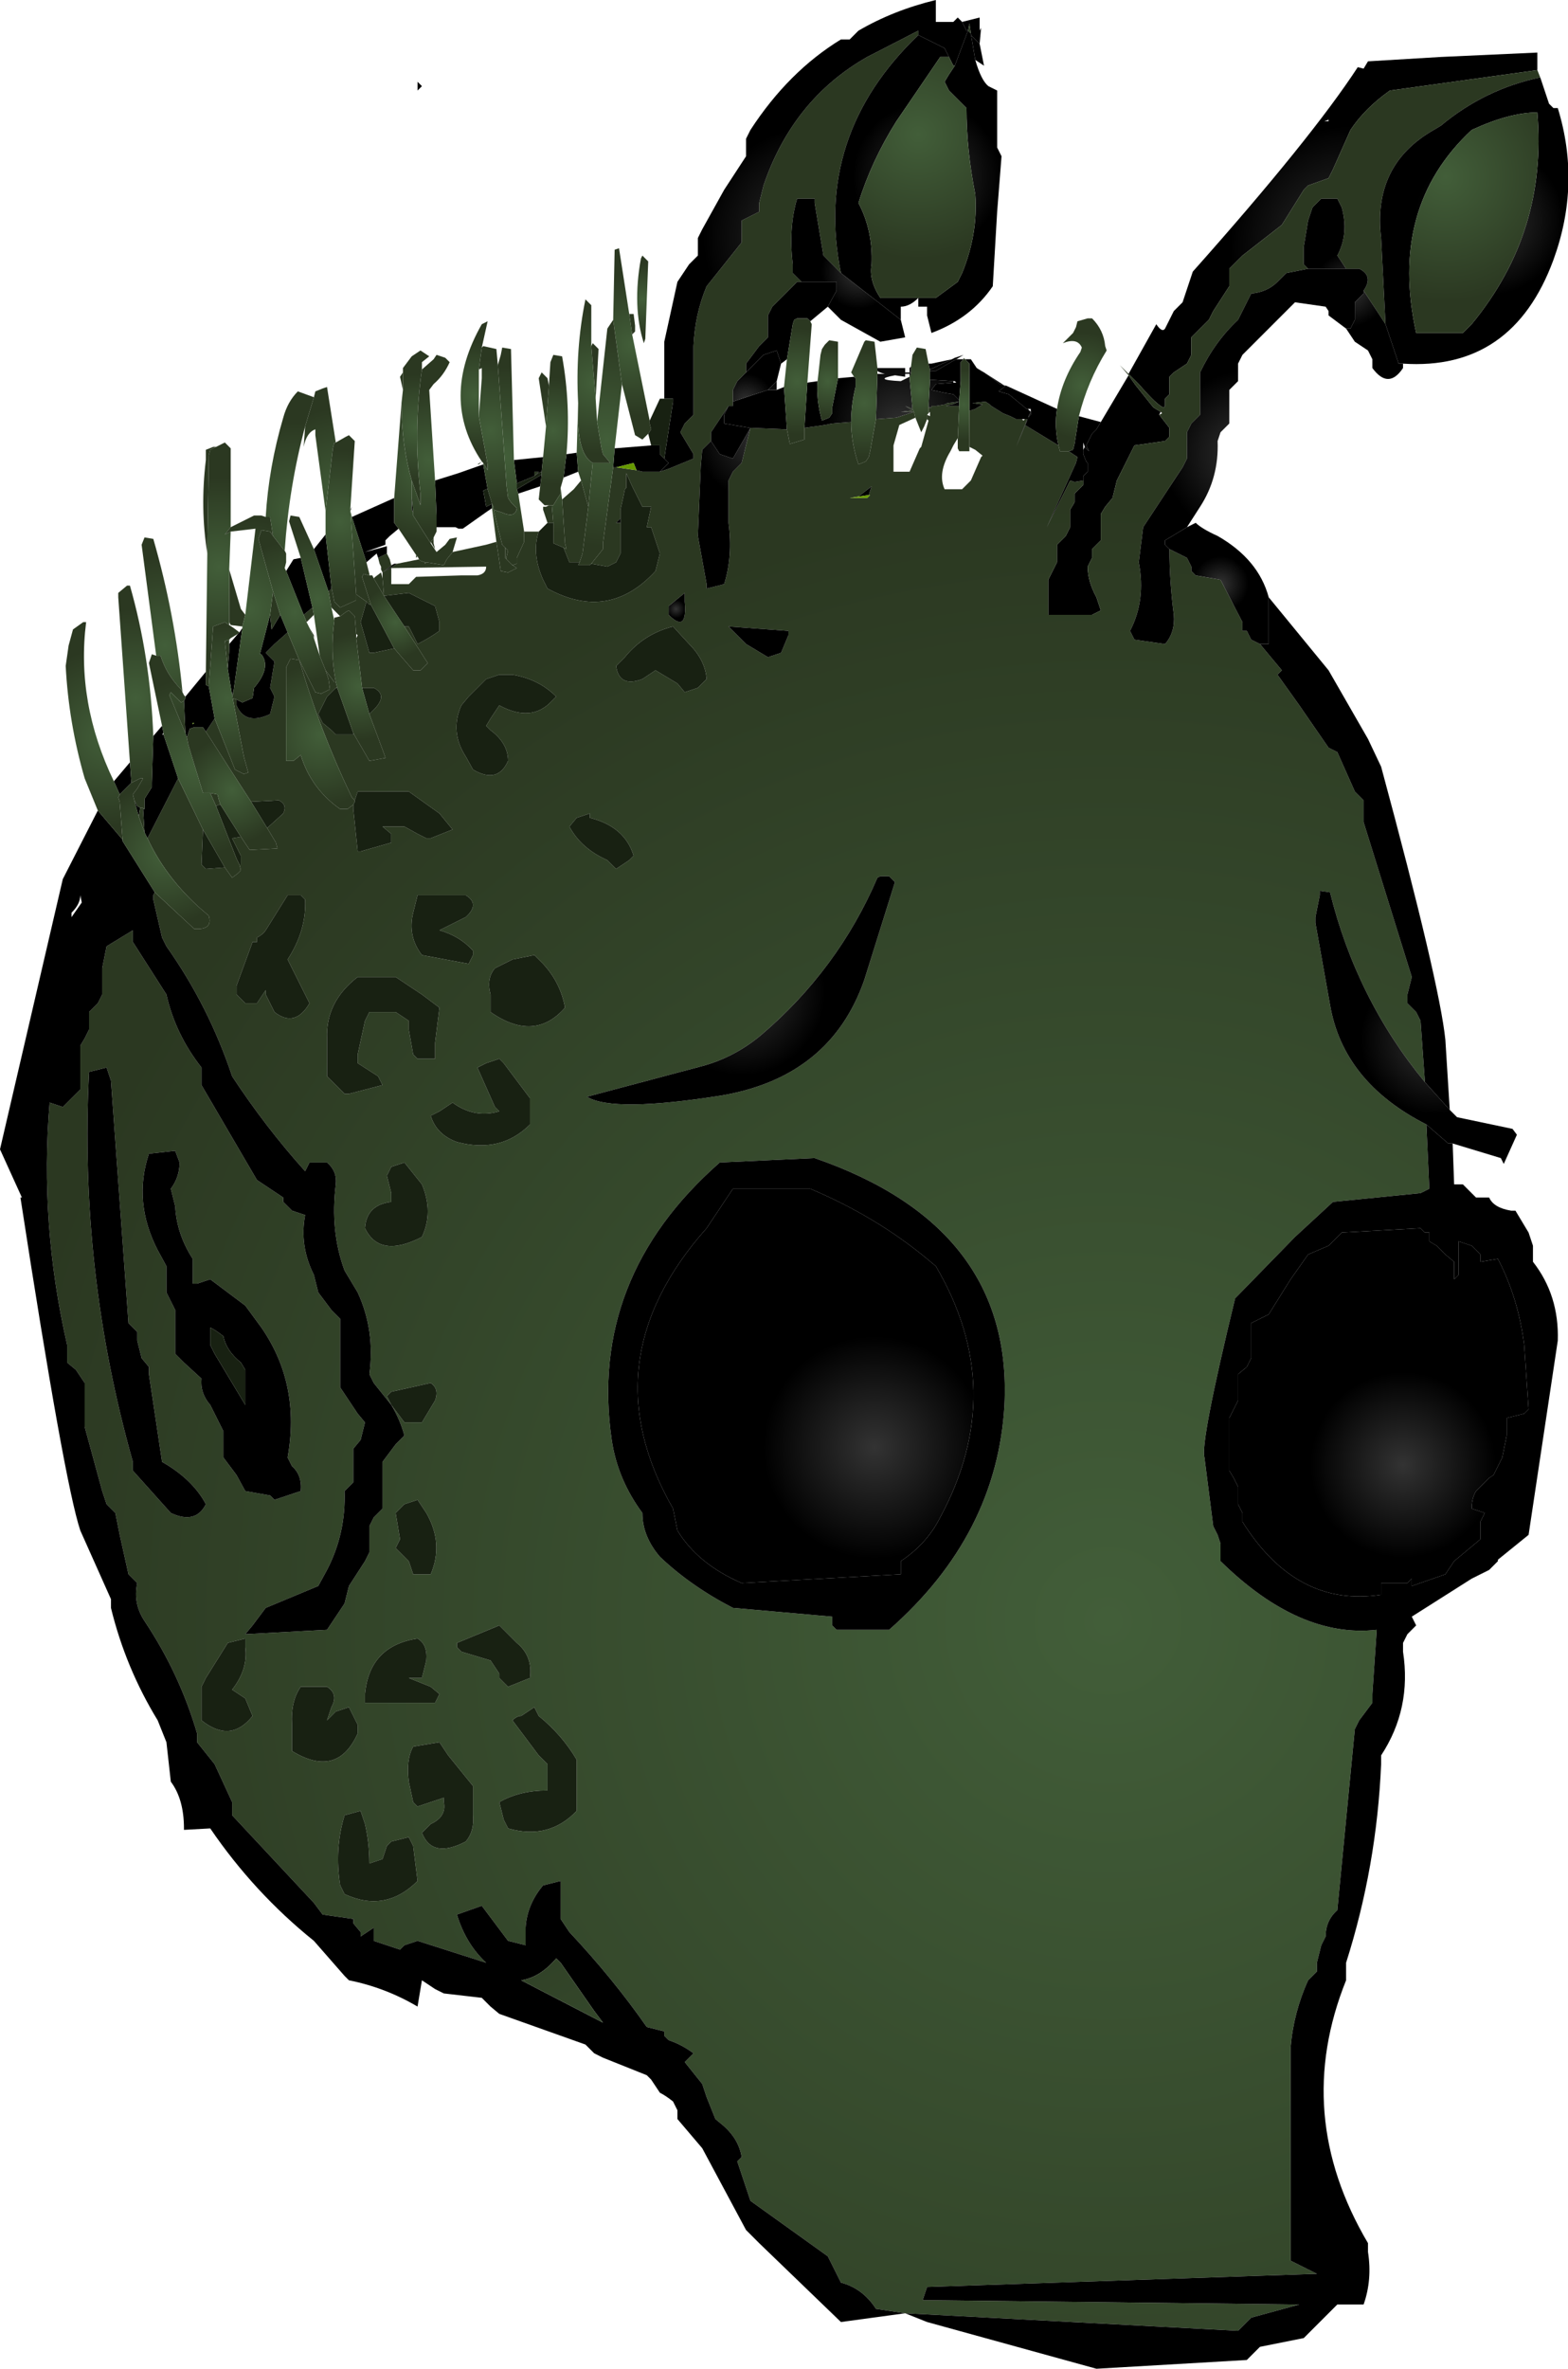 <?xml version="1.0" encoding="UTF-8" standalone="no"?>
<svg xmlns:xlink="http://www.w3.org/1999/xlink" height="81.1px" width="53.7px" xmlns="http://www.w3.org/2000/svg">
  <g transform="matrix(1.0, 0.0, 0.0, 1.0, 26.85, 40.55)">
    <path d="M25.8 -38.15 L20.75 -37.45 Q19.9 -36.85 19.4 -36.1 L18.8 -34.75 18.65 -34.45 17.95 -34.2 17.8 -34.05 17.05 -32.85 15.7 -31.8 15.25 -31.35 15.25 -30.75 14.7 -29.9 14.55 -29.6 14.25 -29.3 13.95 -29.0 13.95 -28.4 13.8 -28.1 13.35 -27.8 13.2 -27.65 13.2 -27.05 13.05 -26.9 13.05 -26.75 13.05 -26.65 13.0 -26.6 Q12.8 -26.65 12.15 -27.4 L11.8 -27.75 12.75 -29.45 Q12.95 -29.15 13.05 -29.3 L13.2 -29.6 13.35 -29.9 13.65 -30.2 14.0 -31.25 Q18.05 -35.8 19.65 -38.25 L19.85 -38.2 20.0 -38.45 22.5 -38.6 25.8 -38.75 25.8 -38.15 M11.8 -27.7 L12.05 -27.35 12.65 -26.6 12.9 -26.45 12.85 -26.35 13.2 -25.9 13.2 -25.6 13.05 -25.45 12.0 -25.3 11.85 -25.0 11.4 -24.1 11.25 -23.5 11.0 -23.2 10.85 -22.95 10.85 -22.05 10.55 -21.75 10.55 -21.45 10.4 -21.15 Q10.4 -20.65 10.7 -20.1 L10.85 -19.65 10.55 -19.5 9.2 -19.5 9.05 -19.5 9.05 -19.65 9.05 -20.1 9.05 -20.7 9.2 -21.0 9.35 -21.3 9.35 -21.9 9.65 -22.2 9.8 -22.5 9.8 -23.1 9.95 -23.35 9.95 -23.65 10.25 -23.95 10.25 -24.1 10.25 -24.25 10.4 -24.4 10.4 -24.7 10.35 -24.75 10.25 -25.0 10.25 -25.15 10.3 -25.25 10.45 -25.1 10.35 -25.3 10.55 -25.7 10.7 -25.85 10.85 -26.1 11.8 -27.7 M18.5 -36.4 L18.65 -36.4 18.65 -36.45 18.5 -36.4" fill="url(#gradient0)" fill-rule="evenodd" stroke="none"/>
    <path d="M11.8 -27.75 L12.15 -27.4 Q12.8 -26.65 13.0 -26.6 L13.05 -26.65 13.05 -26.75 13.05 -26.9 13.2 -27.05 13.2 -27.65 13.35 -27.8 13.8 -28.1 13.95 -28.4 13.95 -29.0 14.25 -29.3 14.55 -29.6 14.7 -29.9 15.25 -30.75 15.25 -31.35 15.7 -31.8 17.05 -32.85 17.8 -34.05 17.95 -34.2 18.65 -34.45 18.8 -34.75 19.4 -36.1 Q19.9 -36.85 20.75 -37.45 L25.8 -38.15 25.9 -37.9 Q24.0 -37.5 22.5 -36.25 L22.25 -36.1 Q20.15 -34.9 20.45 -32.4 L20.6 -29.45 19.85 -30.6 Q20.2 -31.1 19.7 -31.35 L19.25 -31.35 18.95 -31.8 Q19.35 -32.55 19.1 -33.45 L18.95 -33.75 18.4 -33.75 18.1 -33.45 17.95 -33.0 17.8 -32.1 17.8 -31.5 17.95 -31.35 17.2 -31.2 16.9 -30.9 Q16.55 -30.55 16.0 -30.5 L15.55 -29.6 Q14.75 -28.85 14.25 -27.8 L14.25 -27.5 14.25 -26.35 13.95 -26.05 13.8 -25.75 13.8 -24.85 13.65 -24.55 12.3 -22.5 12.15 -21.3 Q12.4 -20.0 11.85 -18.95 L12.0 -18.65 13.05 -18.5 Q13.4 -18.9 13.35 -19.5 13.2 -20.65 13.2 -21.75 L13.8 -21.45 13.95 -21.15 13.95 -21.0 14.1 -20.85 14.95 -20.7 15.7 -19.25 15.7 -18.95 15.85 -18.95 16.0 -18.65 16.3 -18.5 17.05 -17.6 16.9 -17.45 17.65 -16.4 18.65 -14.95 18.95 -14.8 19.55 -13.45 19.85 -13.15 19.85 -12.85 19.85 -12.4 21.5 -7.1 21.35 -6.5 21.35 -6.2 21.65 -5.9 21.8 -5.6 21.95 -3.5 Q19.6 -6.35 18.7 -10.0 L18.35 -10.05 18.35 -9.9 18.2 -9.15 18.2 -8.95 18.7 -6.15 Q19.15 -3.5 22.0 -2.05 L22.1 0.15 21.8 0.3 18.8 0.6 17.5 1.8 15.55 3.8 15.45 3.9 Q14.25 8.85 14.4 9.35 L14.7 11.7 14.85 12.0 14.95 12.3 14.95 12.9 Q17.65 15.55 20.3 15.25 L20.15 17.45 20.15 17.75 19.7 18.35 19.55 18.65 18.95 24.85 Q18.55 25.2 18.55 25.75 L18.4 26.05 18.25 26.65 18.25 26.95 17.95 27.25 Q17.45 28.35 17.35 29.55 L17.35 36.85 18.25 37.3 4.9 37.75 4.75 38.2 17.65 38.35 16.0 38.8 15.7 39.1 15.55 39.25 4.15 38.65 3.15 38.5 Q2.7 37.8 1.95 37.6 L1.65 37.0 1.5 36.7 -1.15 34.8 -1.6 33.45 -1.45 33.3 Q-1.55 32.7 -2.05 32.25 L-2.35 32.0 -2.65 31.25 -2.8 30.8 -3.4 30.05 -3.1 29.75 Q-3.5 29.45 -3.95 29.3 L-4.1 29.15 -4.1 29.0 -4.7 28.85 Q-5.85 27.2 -7.35 25.6 L-7.65 25.15 -7.65 24.0 -7.65 23.85 -8.25 24.0 Q-8.8 24.65 -8.85 25.45 L-8.85 26.05 -9.45 25.9 -10.35 24.7 -11.2 25.0 Q-10.9 26.0 -10.2 26.65 L-12.55 25.9 -13.0 26.05 -13.15 26.2 -13.6 26.05 -14.05 25.9 -14.05 25.45 -14.5 25.75 -14.5 25.6 -14.75 25.3 -14.75 25.15 -15.8 25.0 -16.1 24.6 -18.2 22.35 -18.9 21.6 -18.9 21.15 -19.5 19.85 -20.1 19.1 -20.1 18.8 Q-20.7 16.75 -21.9 14.95 -22.3 14.35 -22.15 13.65 L-22.45 13.35 -22.75 12.0 -22.9 11.25 -23.2 10.95 -23.35 10.5 -23.95 8.3 -23.95 6.8 -24.25 6.35 -24.55 6.1 -24.55 5.5 Q-25.5 1.35 -25.15 -2.8 L-24.7 -2.65 -24.4 -2.95 -24.1 -3.25 -24.1 -4.15 -24.1 -4.75 -23.95 -5.0 -23.8 -5.3 -23.8 -5.9 -23.5 -6.2 -23.35 -6.5 -23.35 -7.4 -23.2 -8.15 -22.3 -8.7 -22.3 -8.3 -21.15 -6.5 Q-20.85 -5.15 -19.95 -4.0 L-19.95 -3.4 -18.05 -0.15 -17.15 0.45 -17.15 0.6 -16.85 0.9 -16.4 1.05 Q-16.6 2.1 -16.1 3.1 L-15.95 3.7 -15.5 4.3 -15.2 4.6 -15.2 6.1 -15.2 6.95 -14.6 7.85 -14.35 8.15 -14.5 8.75 -14.75 9.05 -14.75 9.65 -14.75 10.2 -15.05 10.5 Q-15.0 11.95 -15.65 13.2 L-15.95 13.75 -17.75 14.5 -18.2 15.1 -18.45 15.4 -15.65 15.25 -15.05 14.35 -14.9 13.75 -14.35 12.9 -14.2 12.6 -14.2 12.3 -14.2 11.7 -14.05 11.4 -13.75 11.1 -13.75 10.05 -13.75 9.5 -13.3 8.9 -13.0 8.6 Q-13.15 8.05 -13.45 7.55 L-14.05 6.8 -14.2 6.5 Q-14.0 5.0 -14.6 3.7 L-15.05 2.95 Q-15.55 1.6 -15.35 0.0 -15.3 -0.45 -15.65 -0.75 L-16.25 -0.75 -16.4 -0.45 Q-17.75 -1.95 -18.9 -3.7 -19.7 -6.1 -21.15 -8.15 L-21.3 -8.45 -21.6 -9.75 -21.6 -9.9 -21.55 -10.0 -20.2 -8.75 Q-19.55 -8.7 -19.7 -9.2 -21.1 -10.35 -21.8 -11.85 L-20.75 -13.9 -19.9 -12.15 -19.95 -10.95 -19.8 -10.8 -19.15 -10.85 -18.9 -10.5 -18.7 -10.65 -18.6 -10.75 -18.65 -10.95 -18.6 -10.95 -18.6 -11.25 -18.9 -11.85 -18.6 -11.9 -18.3 -11.45 -17.35 -11.5 -17.4 -11.7 -17.7 -12.2 -17.15 -12.7 Q-17.0 -13.0 -17.3 -13.15 L-18.25 -13.1 -19.8 -15.5 -19.5 -15.95 -18.8 -14.2 -18.5 -14.05 -18.35 -14.1 -18.5 -14.65 -18.9 -16.75 -18.85 -16.9 -18.9 -16.65 -18.75 -16.6 -18.75 -16.4 Q-18.45 -15.7 -17.6 -16.1 L-17.45 -16.7 -17.6 -17.0 -17.45 -17.9 -17.75 -18.2 -17.45 -18.5 -17.0 -18.9 -16.6 -17.95 -16.05 -16.85 -15.85 -16.8 -15.55 -16.95 -15.6 -17.3 -15.7 -17.6 -15.4 -17.2 -15.35 -17.2 -15.3 -17.0 -15.35 -17.0 -15.65 -16.7 -15.95 -16.1 -15.8 -15.8 -15.5 -15.55 -15.35 -15.4 -14.75 -15.4 -14.75 -15.45 -14.2 -14.5 -13.65 -14.6 -13.7 -14.75 -14.2 -16.1 -14.05 -16.25 Q-13.55 -16.75 -14.05 -17.0 L-14.45 -17.0 -14.65 -18.7 -14.6 -18.8 -14.65 -18.85 -14.7 -19.45 -14.9 -19.65 -15.0 -19.6 -15.2 -19.45 -15.5 -19.75 -15.6 -20.3 -15.5 -20.4 -15.5 -20.45 -15.4 -19.95 -15.2 -19.75 -14.65 -20.0 -14.65 -20.2 -14.3 -19.95 -14.5 -19.25 -14.2 -18.2 -14.05 -18.2 -13.35 -18.35 -12.7 -17.6 -12.45 -17.6 -12.2 -17.85 -12.3 -18.0 -13.0 -19.1 -12.85 -19.1 -12.7 -18.8 -12.55 -18.5 Q-12.15 -18.7 -11.8 -18.95 L-11.8 -19.25 -11.95 -19.8 -12.55 -20.1 -12.85 -20.25 -13.7 -20.15 -13.75 -20.75 -13.75 -20.85 -13.75 -20.95 -13.25 -21.25 -12.5 -21.4 -12.45 -21.35 -12.3 -21.3 -12.3 -21.25 -12.25 -21.3 -11.65 -21.2 -11.55 -21.4 -11.35 -21.65 -10.2 -21.9 -9.85 -22.0 -9.7 -21.0 -9.45 -20.95 -9.15 -21.1 -9.3 -21.2 -9.15 -21.25 -9.15 -21.45 -8.9 -22.0 -8.9 -22.2 -8.9 -22.35 -8.75 -22.35 -8.4 -22.35 Q-8.65 -21.6 -8.25 -20.7 L-8.1 -20.4 Q-6.0 -19.25 -4.4 -21.0 L-4.25 -21.6 -4.55 -22.5 -4.7 -22.5 -4.55 -23.2 -4.85 -23.2 -5.2 -23.9 -5.4 -24.35 -5.4 -23.85 -5.45 -23.8 -5.5 -23.55 -5.6 -23.1 -5.6 -22.8 -5.75 -22.65 -5.6 -22.65 -5.6 -21.9 -5.6 -21.6 -5.75 -21.3 -6.05 -21.15 -6.6 -21.25 -6.2 -21.75 -6.2 -21.95 -5.85 -24.55 -5.75 -24.55 -5.05 -24.45 -4.85 -24.4 -4.25 -24.4 -3.95 -24.5 -3.1 -24.85 -3.1 -25.0 -3.55 -25.75 -3.4 -26.05 -3.1 -26.35 -3.1 -28.7 Q-3.05 -29.8 -2.65 -30.75 L-2.05 -31.5 -1.45 -32.25 -1.45 -33.0 -0.85 -33.3 -0.85 -33.6 -0.7 -34.2 Q0.3 -37.15 2.85 -38.6 L4.6 -39.5 4.6 -39.35 Q1.0 -35.9 1.95 -31.2 L1.35 -31.8 1.05 -33.6 1.05 -33.75 0.45 -33.75 Q0.15 -32.75 0.3 -31.5 L0.3 -31.2 0.6 -30.9 0.45 -30.9 0.15 -30.6 -0.4 -30.05 -0.55 -29.75 -0.55 -29.0 -0.85 -28.7 -1.3 -28.1 -1.3 -27.8 -1.6 -27.5 -1.75 -27.2 -1.75 -26.8 -1.75 -26.65 -1.9 -26.65 -2.5 -25.75 -2.5 -25.45 -2.8 -25.15 -2.85 -24.6 -2.95 -22.2 -2.65 -20.55 -2.65 -20.4 -2.05 -20.55 Q-1.75 -21.5 -1.9 -22.65 L-1.9 -24.1 -1.75 -24.4 -1.45 -24.7 -1.15 -25.9 0.1 -25.85 0.2 -25.35 0.7 -25.5 0.7 -25.7 0.7 -25.9 1.4 -26.0 1.65 -26.05 2.3 -26.1 Q2.3 -25.4 2.55 -24.65 L2.8 -24.75 2.9 -24.9 2.95 -25.1 3.15 -26.2 3.85 -26.25 4.45 -26.45 4.5 -26.25 3.95 -26.0 3.75 -25.3 3.75 -24.4 4.3 -24.4 4.65 -25.2 4.7 -25.25 4.95 -26.15 4.9 -26.2 4.9 -26.35 5.0 -26.3 5.0 -26.35 5.0 -26.45 4.95 -26.4 4.95 -26.5 4.95 -26.6 5.05 -26.6 5.05 -26.65 5.2 -26.65 5.5 -26.7 5.6 -26.75 6.0 -26.8 5.75 -26.7 5.7 -26.7 5.55 -26.65 5.9 -26.65 6.0 -26.65 5.95 -25.5 5.95 -25.55 5.8 -25.3 5.7 -25.1 Q5.25 -24.35 5.5 -23.8 L6.1 -23.8 6.4 -24.1 6.75 -24.9 6.8 -24.95 6.55 -25.15 6.35 -25.25 6.35 -26.5 6.4 -26.5 6.55 -26.55 6.8 -26.7 6.45 -26.75 6.9 -26.8 7.05 -26.7 7.1 -26.65 7.5 -26.4 7.75 -26.3 7.95 -26.2 8.15 -26.2 8.2 -26.15 8.25 -26.2 8.35 -26.2 7.95 -25.25 8.25 -26.0 9.4 -25.3 9.45 -25.1 9.75 -25.1 10.05 -24.9 10.0 -24.7 9.75 -24.15 9.0 -22.5 9.8 -24.1 9.95 -24.05 10.25 -24.1 10.25 -23.95 9.95 -23.65 9.95 -23.35 9.8 -23.1 9.8 -22.5 9.65 -22.2 9.35 -21.9 9.35 -21.3 9.2 -21.0 9.05 -20.7 9.05 -20.1 9.05 -19.65 9.05 -19.5 9.2 -19.5 10.55 -19.5 10.85 -19.65 10.7 -20.1 Q10.4 -20.65 10.4 -21.15 L10.55 -21.45 10.55 -21.75 10.85 -22.05 10.85 -22.95 11.0 -23.2 11.25 -23.5 11.4 -24.1 11.85 -25.0 12.0 -25.3 13.05 -25.45 13.2 -25.6 13.2 -25.9 12.85 -26.35 12.95 -26.4 12.9 -26.45 12.65 -26.6 12.05 -27.35 11.8 -27.7 11.5 -28.05 11.8 -27.75 M-14.7 -13.15 L-14.8 -13.25 Q-15.9 -15.55 -16.6 -17.95 L-16.9 -18.0 -17.05 -17.7 -17.05 -14.5 -16.8 -14.5 -16.55 -14.7 Q-16.2 -13.55 -15.2 -12.85 L-14.95 -12.85 -14.75 -13.0 -14.75 -12.85 -14.6 -11.4 -14.5 -11.4 -13.45 -11.7 -13.45 -12.0 -13.75 -12.25 -13.0 -12.25 -12.55 -12.0 -12.25 -11.85 -12.1 -11.85 -11.35 -12.15 -11.8 -12.7 -12.85 -13.45 -14.6 -13.45 -14.7 -13.15 M-13.45 7.55 L-13.0 8.15 -12.4 8.15 -11.95 7.4 Q-11.8 7.0 -12.1 6.8 L-13.45 7.1 -13.6 7.25 -13.45 7.55 M-11.15 -24.35 L-10.9 -24.6 -11.15 -24.35 -11.35 -24.15 -11.15 -24.35 M-10.35 -24.75 L-10.45 -24.65 -10.5 -24.65 -10.35 -24.75 M4.4 -26.55 L4.45 -26.45 4.0 -26.45 4.4 -26.5 4.15 -26.65 4.4 -26.55 M8.35 -26.25 L8.4 -26.3 8.25 -26.0 8.35 -26.25 M2.9 -23.6 L3.0 -23.9 2.55 -23.55 2.25 -23.5 2.85 -23.5 2.95 -23.6 2.9 -23.6 M0.15 -18.95 L-1.9 -19.1 -1.3 -18.5 -0.55 -18.05 -0.1 -18.2 0.15 -18.8 0.15 -18.95 M2.75 -7.0 L3.8 -10.35 3.6 -10.55 3.3 -10.55 3.2 -10.5 Q1.85 -7.35 -0.8 -5.1 -1.7 -4.35 -2.8 -4.05 L-6.75 -3.0 Q-5.85 -2.45 -2.1 -3.05 1.6 -3.7 2.75 -7.0 M1.8 15.25 L1.95 15.25 3.6 15.25 Q7.3 12.0 7.55 7.55 7.85 1.45 1.05 -0.9 L-2.2 -0.75 Q-6.7 3.2 -5.9 8.75 -5.7 10.1 -4.85 11.25 -4.85 12.05 -4.25 12.75 -3.2 13.75 -1.75 14.5 L1.65 14.8 1.65 15.1 1.8 15.25 M-19.65 -13.4 L-19.4 -13.35 -19.35 -13.15 -19.3 -13.0 -19.35 -13.0 -19.45 -12.95 -19.65 -13.4 M-23.8 -3.85 Q-24.15 2.95 -22.3 9.5 L-22.3 9.8 -21.0 11.25 Q-20.15 11.65 -19.8 10.95 -20.25 10.1 -21.3 9.5 L-21.75 6.5 -21.75 6.25 -22.0 5.95 -22.15 5.35 -22.15 5.05 -22.45 4.75 -23.05 -3.55 -23.2 -4.0 -23.8 -3.85 M-21.75 -1.05 Q-22.3 0.6 -21.45 2.25 L-21.15 2.8 -21.15 3.1 -21.15 3.7 -20.85 4.3 -20.85 4.9 -20.85 5.8 -20.55 6.1 -19.95 6.65 Q-20.0 7.15 -19.65 7.55 L-19.35 8.15 -19.2 8.45 -19.2 9.35 -18.75 9.95 -18.45 10.5 -17.6 10.65 -17.45 10.8 -16.55 10.5 Q-16.5 9.95 -16.85 9.65 L-17.0 9.35 Q-16.55 6.85 -17.9 4.9 L-18.45 4.15 -19.65 3.25 -20.1 3.4 -20.25 3.4 -20.25 3.1 -20.25 2.55 Q-20.8 1.7 -20.85 0.75 L-21.0 0.15 Q-20.7 -0.25 -20.7 -0.75 L-20.85 -1.15 -21.75 -1.05 M-3.4 -19.95 L-3.4 -20.25 -3.95 -19.8 -3.95 -19.5 Q-3.3 -18.85 -3.4 -19.95 M-6.7 -23.2 L-6.9 -21.6 -7.0 -21.3 -7.35 -21.3 -7.55 -21.8 -7.45 -21.75 -7.5 -21.95 -7.6 -23.45 -7.2 -23.8 -6.95 -24.1 -6.7 -23.2 M-8.55 -24.25 L-8.55 -24.4 -8.4 -24.4 -8.55 -24.25 M-7.95 -23.25 L-7.9 -22.65 -8.1 -22.65 -8.25 -23.1 -8.25 -23.2 -8.15 -23.2 -8.05 -23.25 -7.95 -23.25 M-9.55 -21.8 L-9.45 -21.7 -9.5 -21.5 -9.5 -21.4 -9.55 -21.45 -9.55 -21.65 -9.55 -21.8 M-5.75 -17.75 Q-5.65 -17.0 -4.85 -17.3 L-4.4 -17.6 -3.65 -17.15 -3.4 -16.85 -2.95 -17.0 -2.65 -17.3 Q-2.7 -17.95 -3.25 -18.5 L-3.8 -19.1 Q-4.8 -18.85 -5.45 -18.05 L-5.75 -17.75 M-7.95 -16.55 L-7.8 -16.7 Q-8.4 -17.3 -9.3 -17.45 L-9.75 -17.45 -10.2 -17.3 -10.8 -16.7 -11.05 -16.4 Q-11.45 -15.5 -10.9 -14.65 L-10.65 -14.2 Q-9.8 -13.7 -9.45 -14.5 -9.45 -15.1 -10.05 -15.55 L-10.2 -15.7 -10.05 -15.95 -9.75 -16.4 Q-8.65 -15.8 -7.95 -16.55 M-6.65 -12.7 L-7.1 -12.55 -7.35 -12.25 Q-6.95 -11.5 -6.05 -11.1 L-5.75 -10.8 -5.3 -11.1 -5.15 -11.25 Q-5.45 -12.25 -6.65 -12.55 L-6.65 -12.7 M-13.6 -21.6 L-13.5 -21.4 -13.45 -21.2 -13.35 -21.25 -13.75 -20.95 -13.8 -21.05 -13.8 -21.1 -13.8 -21.15 -13.85 -21.25 -13.9 -21.45 -13.6 -21.6 M-13.45 -20.95 L-13.45 -20.9 -13.45 -20.75 -13.45 -20.55 -12.85 -20.55 -12.6 -20.8 -11.05 -20.85 -10.5 -20.85 Q-10.2 -20.9 -10.2 -21.15 L-13.45 -21.1 -13.45 -20.95 M-12.55 -21.5 L-12.6 -21.45 -12.6 -21.55 -12.55 -21.5 M-16.15 -19.75 L-16.1 -19.5 -16.35 -19.25 -16.45 -19.5 -16.15 -19.75 M-16.25 -19.05 L-16.1 -18.8 -16.1 -18.7 -16.25 -19.05 M-12.55 -9.9 L-12.7 -9.3 Q-12.9 -8.5 -12.4 -7.85 L-10.8 -7.55 -10.65 -7.85 -10.65 -8.0 Q-11.1 -8.5 -11.8 -8.7 L-10.9 -9.15 Q-10.4 -9.6 -10.9 -9.9 L-12.55 -9.9 M-14.6 -7.1 Q-15.7 -6.25 -15.65 -5.0 L-15.65 -3.7 -15.35 -3.4 -15.05 -3.1 -14.9 -3.1 -13.75 -3.4 -13.9 -3.7 -14.6 -4.15 -14.6 -4.45 -14.35 -5.6 -14.2 -5.9 -13.3 -5.9 -12.85 -5.6 -12.85 -5.3 -12.7 -4.45 -12.55 -4.3 -11.95 -4.3 -11.95 -4.85 -11.8 -6.05 -12.4 -6.5 -13.3 -7.1 -14.6 -7.1 M-17.0 -9.9 L-17.75 -8.7 Q-17.85 -8.55 -18.05 -8.45 L-18.05 -8.3 -18.2 -8.3 -18.75 -6.8 -18.75 -6.5 -18.45 -6.2 -18.05 -6.2 -17.75 -6.65 -17.75 -6.5 -17.45 -5.9 Q-16.75 -5.35 -16.25 -6.2 L-16.85 -7.4 -17.0 -7.7 Q-16.35 -8.7 -16.4 -9.75 L-16.55 -9.9 -17.0 -9.9 M-10.5 -4.0 L-9.9 -2.65 -9.75 -2.5 Q-10.6 -2.25 -11.35 -2.8 L-11.8 -2.5 -12.1 -2.35 Q-11.9 -1.7 -11.2 -1.45 -9.7 -1.05 -8.7 -2.05 L-8.7 -2.65 -8.7 -2.95 -9.6 -4.15 -9.75 -4.3 -10.2 -4.15 -10.5 -4.0 M-13.45 -0.6 L-13.6 -0.3 -13.45 0.3 -13.45 0.6 Q-14.3 0.7 -14.35 1.5 -13.85 2.55 -12.4 1.8 -12.0 0.95 -12.4 0.0 L-13.0 -0.75 -13.45 -0.6 M-9.9 -7.4 Q-10.2 -7.05 -10.05 -6.5 L-10.05 -5.9 Q-8.55 -4.85 -7.5 -6.05 -7.65 -6.9 -8.25 -7.55 L-8.55 -7.85 -9.3 -7.7 -9.9 -7.4 M-13.15 12.15 L-13.3 12.45 -12.85 12.9 -12.7 13.35 -12.1 13.35 Q-11.65 12.3 -12.25 11.25 L-12.55 10.8 -13.0 10.95 -13.3 11.25 -13.15 12.15 M-14.9 17.9 L-15.35 18.05 -15.65 18.35 -15.5 17.9 Q-15.25 17.45 -15.65 17.2 L-16.55 17.2 Q-16.9 17.7 -16.85 18.5 L-16.85 19.4 Q-15.3 20.35 -14.6 18.8 L-14.6 18.5 -14.9 17.9 M-14.35 17.75 L-11.95 17.75 -11.8 17.45 -12.1 17.2 -12.85 16.9 -12.4 16.9 -12.25 16.3 Q-12.2 15.75 -12.55 15.55 -14.2 15.8 -14.35 17.45 L-14.35 17.75 M-11.2 15.85 L-11.05 16.0 -10.05 16.3 -9.75 16.75 -9.75 16.9 -9.45 17.2 -8.7 16.9 Q-8.6 16.15 -9.15 15.7 L-9.75 15.1 -11.2 15.7 -11.2 15.85 M-18.45 15.55 L-19.05 15.7 -19.8 16.9 -19.95 17.2 -19.95 17.75 -19.95 18.35 Q-18.95 19.15 -18.2 18.2 L-18.45 17.6 -18.9 17.3 Q-18.35 16.6 -18.45 15.85 L-18.45 15.55 M-10.65 20.6 L-11.5 19.55 -11.8 19.1 -12.7 19.25 Q-12.95 19.7 -12.85 20.45 L-12.7 21.15 -12.55 21.3 -12.1 21.15 -11.65 21.0 -11.65 21.15 Q-11.55 21.65 -12.1 21.9 L-12.4 22.2 Q-12.05 23.1 -10.9 22.5 -10.6 22.15 -10.65 21.6 L-10.65 20.6 M-15.05 21.6 Q-15.4 22.75 -15.2 24.0 L-15.05 24.3 Q-13.65 24.95 -12.55 23.85 L-12.7 22.65 -12.85 22.35 -13.45 22.5 -13.6 22.65 -13.75 23.1 -14.2 23.25 Q-14.2 22.55 -14.35 21.9 L-14.5 21.45 -15.05 21.6 M-9.3 18.35 L-8.4 19.55 -8.1 19.85 -8.1 20.45 -8.1 20.75 Q-9.05 20.75 -9.75 21.15 L-9.6 21.75 -9.45 22.05 Q-8.05 22.45 -7.1 21.45 L-7.1 20.3 -7.1 19.7 Q-7.6 18.85 -8.4 18.2 L-8.55 17.9 -9.0 18.2 Q-9.15 18.2 -9.3 18.35" fill="url(#gradient1)" fill-rule="evenodd" stroke="none"/>
    <path d="M20.6 -29.45 L20.45 -32.4 Q20.15 -34.9 22.25 -36.1 L22.5 -36.25 Q24.0 -37.5 25.9 -37.9 L26.2 -37.0 26.35 -36.85 26.5 -36.85 Q27.3 -34.25 26.35 -31.65 24.95 -27.85 21.2 -28.1 L21.05 -28.1 20.6 -29.45 M23.25 -29.15 L23.55 -29.45 Q26.15 -32.6 25.8 -36.7 24.85 -36.7 23.55 -36.1 20.7 -33.45 21.65 -29.15 L23.25 -29.15" fill="url(#gradient2)" fill-rule="evenodd" stroke="none"/>
    <path d="M23.25 -29.15 L21.65 -29.15 Q20.7 -33.45 23.55 -36.1 24.85 -36.7 25.8 -36.7 26.15 -32.6 23.55 -29.45 L23.25 -29.15" fill="url(#gradient3)" fill-rule="evenodd" stroke="none"/>
    <path d="M17.95 -31.35 L17.8 -31.5 17.8 -32.1 17.95 -33.0 18.1 -33.45 18.4 -33.75 18.95 -33.75 19.1 -33.45 Q19.35 -32.55 18.95 -31.8 L19.25 -31.35 17.95 -31.35 M19.85 -30.6 L20.6 -29.45 21.05 -28.1 21.2 -28.1 21.2 -27.95 Q20.7 -27.2 20.15 -27.95 L20.15 -28.25 20.0 -28.55 19.55 -28.85 19.25 -29.3 19.4 -29.3 19.55 -29.6 19.55 -30.2 19.85 -30.5 19.85 -30.6" fill="url(#gradient4)" fill-rule="evenodd" stroke="none"/>
    <path d="M4.6 -39.35 L4.6 -39.5 2.85 -38.6 Q0.3 -37.15 -0.7 -34.2 L-0.85 -33.6 -0.85 -33.3 -1.45 -33.0 -1.45 -32.25 -2.05 -31.5 -2.65 -30.75 Q-3.05 -29.8 -3.1 -28.7 L-3.1 -26.35 -3.4 -26.05 -3.55 -25.75 -3.1 -25.0 -3.1 -24.85 -3.95 -24.5 -4.25 -24.4 -3.95 -24.7 -4.1 -24.85 -3.8 -26.8 -3.8 -26.9 -4.1 -26.9 -4.1 -28.85 -3.65 -30.9 -3.25 -31.5 -2.95 -31.8 -2.95 -32.4 -2.8 -32.7 -2.05 -34.05 -1.3 -35.2 -1.3 -35.8 -1.15 -36.1 Q0.15 -38.1 1.95 -39.2 L2.25 -39.2 2.55 -39.5 Q3.75 -40.2 5.2 -40.55 L5.2 -40.1 5.2 -39.8 5.8 -39.8 5.95 -39.95 6.1 -39.8 6.25 -39.5 6.3 -39.5 5.85 -38.3 5.8 -38.3 5.65 -38.6 5.5 -38.9 4.9 -39.2 4.6 -39.35 M6.7 -39.05 L6.85 -38.3 6.55 -38.5 6.4 -39.4 6.4 -39.35 6.7 -39.05" fill="url(#gradient5)" fill-rule="evenodd" stroke="none"/>
    <path d="M1.95 -31.2 Q1.0 -35.9 4.6 -39.35 L4.9 -39.2 5.5 -38.9 5.65 -38.6 5.35 -38.6 3.85 -36.4 Q3.0 -35.05 2.55 -33.6 3.05 -32.65 3.0 -31.5 2.9 -30.95 3.3 -30.35 L3.75 -30.35 4.6 -30.35 5.05 -30.35 5.2 -30.35 5.95 -30.9 6.1 -31.2 Q6.65 -32.55 6.55 -33.9 6.25 -35.4 6.25 -36.85 L5.95 -37.15 5.65 -37.45 5.5 -37.75 5.65 -38.0 5.85 -38.3 6.3 -39.5 6.25 -39.5 6.1 -39.8 6.7 -39.95 6.7 -39.5 6.75 -39.6 6.7 -39.05 6.4 -39.35 6.4 -39.4 6.35 -39.75 6.3 -39.5 6.4 -39.4 6.55 -38.5 Q6.75 -37.8 7.0 -37.6 L7.3 -37.45 7.3 -36.7 7.3 -35.8 7.3 -35.5 7.45 -35.2 7.3 -33.3 7.15 -30.75 Q6.4 -29.65 5.05 -29.15 L4.9 -29.75 4.9 -30.05 4.6 -30.05 4.6 -30.35 Q4.3 -30.05 4.0 -30.05 L4.0 -29.6 1.95 -31.2" fill="url(#gradient6)" fill-rule="evenodd" stroke="none"/>
    <path d="M5.65 -38.6 L5.8 -38.3 5.85 -38.3 5.65 -38.0 5.5 -37.75 5.65 -37.45 5.95 -37.15 6.25 -36.85 Q6.25 -35.4 6.55 -33.9 6.65 -32.55 6.1 -31.2 L5.95 -30.9 5.2 -30.35 5.05 -30.35 4.6 -30.35 3.75 -30.35 3.3 -30.35 Q2.9 -30.95 3.0 -31.5 3.05 -32.65 2.55 -33.6 3.0 -35.05 3.85 -36.4 L5.35 -38.6 5.65 -38.6 M6.3 -39.5 L6.35 -39.75 6.4 -39.4 6.3 -39.5" fill="url(#gradient7)" fill-rule="evenodd" stroke="none"/>
    <path d="M0.6 -30.9 L0.3 -31.2 0.3 -31.5 Q0.15 -32.75 0.45 -33.75 L1.05 -33.75 1.05 -33.6 1.35 -31.8 1.95 -31.2 4.0 -29.6 4.15 -29.0 3.3 -28.85 1.95 -29.6 1.5 -30.05 1.8 -30.6 1.8 -30.9 0.6 -30.9" fill="url(#gradient8)" fill-rule="evenodd" stroke="none"/>
    <path d="M10.25 -24.1 L9.95 -24.05 9.8 -24.1 9.0 -22.5 9.75 -24.15 10.0 -24.7 10.05 -24.9 9.75 -25.1 9.9 -25.15 9.95 -25.35 10.1 -26.3 10.85 -26.1 10.7 -25.85 10.55 -25.7 10.35 -25.3 10.45 -25.1 10.3 -25.25 10.25 -25.4 10.25 -25.15 10.25 -25.0 10.35 -24.75 10.4 -24.7 10.4 -24.4 10.25 -24.25 10.25 -24.1 M9.4 -25.3 L8.25 -26.0 7.95 -25.25 8.35 -26.2 8.45 -26.45 8.45 -26.55 8.35 -26.55 8.3 -26.55 8.25 -26.6 7.7 -27.05 7.35 -27.15 7.6 -27.35 9.35 -26.55 Q9.25 -25.95 9.4 -25.3 M6.0 -26.65 L5.9 -26.65 5.55 -26.65 5.7 -26.7 5.75 -26.7 6.0 -26.8 5.6 -26.75 5.5 -26.7 5.2 -26.65 5.05 -26.65 5.05 -26.6 4.95 -26.6 5.0 -27.55 5.8 -27.5 5.8 -27.45 5.2 -27.4 5.05 -27.2 5.5 -27.1 5.8 -27.05 6.0 -26.85 6.0 -26.8 6.0 -26.65 M4.45 -26.45 L3.85 -26.25 3.15 -26.2 3.2 -27.75 3.45 -27.75 Q3.25 -27.8 3.2 -27.85 L3.2 -27.95 4.15 -27.95 4.15 -27.8 4.3 -27.8 4.35 -27.8 4.35 -27.75 4.3 -27.75 4.15 -27.75 4.15 -27.65 3.8 -27.7 Q3.0 -27.55 4.0 -27.5 L4.3 -27.65 4.3 -27.6 4.4 -26.55 4.15 -26.65 4.4 -26.5 4.0 -26.45 4.45 -26.45 M2.3 -26.1 L1.65 -26.05 1.4 -26.0 0.7 -25.9 0.8 -27.45 1.15 -27.5 Q1.1 -26.85 1.3 -26.15 L1.55 -26.25 1.65 -26.4 1.65 -26.6 1.85 -27.6 2.4 -27.65 2.45 -27.6 2.45 -27.45 2.45 -27.3 Q2.3 -26.7 2.3 -26.1 M0.1 -25.85 L-1.15 -25.9 -2.05 -26.05 -2.05 -26.35 -1.9 -26.65 -1.75 -26.65 -1.75 -26.8 -1.45 -26.9 -0.55 -27.2 -0.25 -27.2 0.0 -27.3 0.1 -25.85 M5.75 -28.25 L5.85 -28.3 6.15 -28.4 5.9 -28.25 5.8 -28.2 5.2 -27.85 5.15 -27.85 5.0 -27.85 5.0 -27.9 5.75 -28.25 M6.6 -27.95 L6.85 -27.8 7.55 -27.35 7.4 -27.4 6.85 -27.8 6.75 -27.85 6.6 -27.95 M5.05 -26.75 L5.05 -26.85 5.05 -26.75 M8.4 -26.3 L8.45 -26.35 8.45 -26.45 8.35 -26.25 8.25 -26.0 8.4 -26.3 M2.55 -23.55 L3.0 -23.9 2.9 -23.6 2.55 -23.55" fill="url(#gradient9)" fill-rule="evenodd" stroke="none"/>
    <path d="M3.15 -26.2 L2.95 -25.1 2.9 -24.9 2.8 -24.75 2.55 -24.65 Q2.3 -25.4 2.3 -26.1 2.3 -26.7 2.45 -27.3 L2.45 -27.45 2.45 -27.6 2.4 -27.65 2.3 -27.8 2.75 -28.85 2.8 -28.9 3.1 -28.85 3.2 -27.95 3.2 -27.85 3.2 -27.75 3.15 -26.2" fill="url(#gradient10)" fill-rule="evenodd" stroke="none"/>
    <path d="M4.95 -26.6 L4.95 -26.5 4.95 -26.4 4.9 -26.35 4.9 -26.2 4.8 -25.95 4.7 -25.75 4.5 -26.25 4.45 -26.45 4.4 -26.55 4.3 -27.6 4.3 -27.65 4.35 -27.75 4.35 -27.8 4.35 -28.0 4.4 -28.4 4.55 -28.65 4.85 -28.6 4.95 -28.1 5.0 -27.9 5.0 -27.85 5.0 -27.55 4.95 -26.6" fill="url(#gradient11)" fill-rule="evenodd" stroke="none"/>
    <path d="M8.35 -26.2 L8.25 -26.2 8.15 -26.2 7.95 -26.2 7.75 -26.3 7.5 -26.4 7.1 -26.65 7.05 -26.7 6.9 -26.8 6.45 -26.75 6.8 -26.7 6.55 -26.55 6.4 -26.5 6.35 -26.5 6.35 -27.45 6.35 -28.1 6.2 -28.25 6.4 -28.25 6.6 -27.95 6.75 -27.85 6.85 -27.8 7.4 -27.4 6.7 -27.45 6.35 -27.45 6.7 -27.45 7.4 -27.4 7.55 -27.35 7.6 -27.35 7.35 -27.15 7.7 -27.05 8.25 -26.6 8.3 -26.55 8.35 -26.55 8.4 -26.5 8.45 -26.45 8.35 -26.2 M-4.25 -24.4 L-4.85 -24.4 -5.05 -24.45 -5.15 -24.7 -5.75 -24.55 -5.85 -24.55 -5.8 -25.2 -4.55 -25.3 -4.25 -25.3 -4.25 -25.0 -4.1 -24.85 -3.95 -24.7 -4.25 -24.4 M-5.6 -22.65 L-5.75 -22.65 -5.6 -22.8 -5.6 -22.65 M-13.25 -21.25 L-13.75 -20.95 -13.35 -21.25 -13.25 -21.25 M-15.5 -20.45 L-15.5 -20.4 -15.6 -20.3 -16.1 -21.75 -15.7 -22.25 -15.5 -20.45 M-17.0 -18.9 L-17.45 -18.5 -17.75 -18.2 -17.45 -17.9 -17.6 -17.0 -17.45 -16.7 -17.6 -16.1 Q-18.45 -15.7 -18.75 -16.4 L-18.75 -16.6 -18.55 -16.5 -18.2 -16.65 -18.15 -17.0 Q-17.55 -17.7 -17.9 -18.15 L-17.95 -18.15 -17.6 -19.5 -17.55 -19.0 -17.25 -19.5 -17.0 -18.9 M-18.85 -16.9 L-18.9 -16.75 -19.05 -17.65 -19.0 -18.25 -19.0 -18.5 -18.7 -18.85 -18.65 -18.9 -18.55 -19.05 -18.85 -16.9 M-19.5 -15.95 L-19.8 -15.5 -19.9 -15.65 -20.05 -15.65 -20.2 -15.65 -20.35 -15.6 -20.45 -15.3 -20.5 -15.45 -20.55 -16.55 -20.5 -16.65 -20.5 -16.7 -19.8 -17.55 -19.8 -17.1 -19.7 -17.05 -19.5 -15.95 M-20.75 -13.9 L-21.8 -11.85 -21.9 -12.05 -21.95 -12.85 -21.9 -12.85 -21.9 -13.0 -21.9 -13.2 -21.65 -13.6 -21.65 -13.75 -21.6 -15.35 -21.3 -15.7 -21.25 -15.45 -21.3 -15.4 -21.25 -15.4 -20.75 -13.9 M-21.55 -10.0 L-21.6 -9.9 -21.6 -9.75 -21.3 -8.45 -21.15 -8.15 Q-19.7 -6.1 -18.9 -3.7 -17.75 -1.95 -16.4 -0.45 L-16.25 -0.75 -15.65 -0.75 Q-15.3 -0.45 -15.35 0.0 -15.55 1.6 -15.05 2.95 L-14.6 3.7 Q-14.0 5.0 -14.2 6.5 L-14.05 6.8 -13.45 7.55 Q-13.15 8.05 -13.0 8.6 L-13.3 8.9 -13.75 9.5 -13.75 10.05 -13.75 11.1 -14.05 11.4 -14.2 11.7 -14.2 12.3 -14.2 12.6 -14.35 12.9 -14.9 13.75 -15.05 14.35 -15.65 15.25 -18.45 15.4 -18.2 15.1 -17.75 14.5 -15.95 13.75 -15.65 13.2 Q-15.0 11.95 -15.05 10.5 L-14.75 10.2 -14.75 9.65 -14.75 9.05 -14.5 8.75 -14.35 8.15 -14.6 7.85 -15.2 6.95 -15.2 6.1 -15.2 4.6 -15.5 4.3 -15.95 3.7 -16.1 3.1 Q-16.6 2.1 -16.4 1.05 L-16.85 0.9 -17.15 0.6 -17.15 0.45 -18.05 -0.15 -19.95 -3.4 -19.95 -4.0 Q-20.85 -5.15 -21.15 -6.5 L-22.3 -8.3 -22.3 -8.7 -23.2 -8.15 -23.35 -7.4 -23.35 -6.5 -23.5 -6.2 -23.8 -5.9 -23.8 -5.3 -23.95 -5.0 -24.1 -4.75 -24.1 -4.15 -24.1 -3.25 -24.4 -2.95 -24.7 -2.65 -25.15 -2.8 Q-25.5 1.35 -24.55 5.5 L-24.55 6.1 -24.25 6.35 -23.95 6.8 -23.95 8.3 -23.35 10.5 -23.2 10.95 -22.9 11.25 -22.75 12.0 -22.45 13.35 -22.15 13.65 Q-22.3 14.35 -21.9 14.95 -20.7 16.75 -20.1 18.8 L-20.1 19.1 -19.5 19.85 -18.9 21.15 -18.9 21.6 -18.2 22.35 -16.1 24.6 -15.8 25.0 -14.75 25.15 -14.75 25.3 -14.5 25.6 -14.5 25.75 -14.05 25.45 -14.05 25.9 -13.6 26.05 -13.15 26.2 -13.0 26.05 -12.55 25.9 -10.2 26.65 Q-10.9 26.0 -11.2 25.0 L-10.35 24.7 -9.45 25.9 -8.85 26.05 -8.85 25.45 Q-8.8 24.65 -8.25 24.0 L-7.65 23.85 -7.65 24.0 -7.65 25.15 -7.35 25.6 Q-5.85 27.2 -4.7 28.85 L-4.1 29.0 -4.1 29.15 -3.95 29.3 Q-3.5 29.45 -3.1 29.75 L-3.4 30.05 -2.8 30.8 -2.65 31.25 -2.35 32.0 -2.05 32.25 Q-1.55 32.7 -1.45 33.3 L-1.6 33.45 -1.15 34.8 1.5 36.7 1.65 37.0 1.95 37.6 Q2.7 37.8 3.15 38.5 L4.15 38.65 15.55 39.25 15.7 39.1 16.0 38.8 17.65 38.35 4.75 38.2 4.9 37.75 18.25 37.3 17.35 36.85 17.35 29.55 Q17.45 28.35 17.95 27.25 L18.25 26.95 18.25 26.65 18.4 26.05 18.55 25.75 Q18.55 25.2 18.95 24.85 L19.55 18.65 19.7 18.35 20.15 17.75 20.15 17.45 20.3 15.25 Q17.65 15.55 14.95 12.9 L14.95 12.3 14.85 12.0 14.7 11.7 14.4 9.35 Q14.25 8.85 15.45 3.9 L15.55 3.8 17.5 1.8 18.8 0.6 21.8 0.3 22.1 0.15 22.0 -2.05 22.75 -1.4 22.9 -1.4 22.95 0.0 23.25 0.0 23.55 0.3 23.7 0.45 24.15 0.45 Q24.3 0.8 24.9 0.9 L25.05 0.9 25.5 1.65 25.65 2.1 25.65 2.65 Q26.55 3.8 26.5 5.35 L25.5 12.0 24.45 12.85 24.45 12.9 24.15 13.2 23.55 13.5 21.5 14.8 21.65 15.1 21.35 15.4 21.2 15.7 21.2 16.0 Q21.5 17.95 20.45 19.55 L20.45 19.85 Q20.3 23.35 19.25 26.65 L19.25 27.25 Q17.4 31.85 20.0 36.25 L20.0 36.55 Q20.15 37.5 19.85 38.35 L18.95 38.35 17.8 39.5 16.3 39.8 16.15 39.95 15.85 40.25 10.7 40.55 4.9 38.95 4.15 38.65 1.95 38.95 -0.85 36.25 -1.3 35.8 -2.8 33.0 -3.65 32.0 -3.65 31.7 -3.8 31.4 Q-4.05 31.2 -4.25 31.1 L-4.55 30.65 -4.7 30.5 -6.2 29.9 -6.5 29.75 -6.8 29.45 -9.75 28.4 -10.05 28.15 -10.35 27.85 -11.65 27.7 -11.95 27.55 -12.4 27.25 -12.55 28.15 Q-13.65 27.5 -14.9 27.25 L-15.05 27.1 -16.1 25.9 Q-18.15 24.25 -19.65 22.05 L-20.55 22.1 -20.55 22.05 Q-20.55 21.05 -21.0 20.45 L-21.15 19.1 -21.45 18.35 Q-22.55 16.55 -23.05 14.5 L-23.05 14.2 -24.1 11.85 Q-24.65 10.2 -26.15 0.45 L-26.1 0.45 -26.85 -1.2 -24.7 -10.45 -23.5 -12.8 -22.65 -11.8 -22.65 -11.75 -21.55 -10.0 M21.95 -3.5 L21.8 -5.6 21.65 -5.9 21.35 -6.2 21.35 -6.5 21.5 -7.1 19.85 -12.4 19.85 -12.85 19.85 -13.15 19.55 -13.45 18.95 -14.8 18.65 -14.95 17.65 -16.4 16.9 -17.45 17.05 -17.6 16.3 -18.5 16.6 -18.5 16.6 -19.95 16.6 -20.1 18.65 -17.6 20.0 -15.25 20.45 -14.3 Q22.45 -6.9 22.65 -4.95 L22.8 -2.55 21.95 -3.5 M-22.95 -13.8 L-22.4 -14.45 -22.35 -13.75 -22.75 -13.35 -22.95 -13.8 M-14.85 -23.1 L-14.8 -23.2 -14.85 -23.05 -14.85 -23.1 M-14.8 -22.85 L-13.35 -23.5 -13.35 -22.65 -13.2 -22.45 -13.5 -22.2 -13.65 -22.05 -13.65 -22.0 -13.65 -21.9 -14.35 -21.65 -13.6 -21.85 -13.6 -21.65 -13.6 -21.6 -13.9 -21.45 -13.95 -21.6 -14.3 -21.3 -14.8 -22.85 M-11.95 -24.1 L-11.15 -24.35 -10.3 -24.65 -10.15 -23.8 -10.2 -23.8 -10.3 -23.75 -10.2 -23.2 -10.0 -23.3 -10.0 -23.15 -10.15 -23.05 -11.0 -22.45 -11.15 -22.45 -11.25 -22.5 -11.9 -22.5 -11.9 -22.9 -11.95 -24.1 M-9.25 -24.8 L-8.25 -24.9 -8.3 -24.4 Q-8.45 -24.35 -8.55 -24.25 L-8.4 -24.4 -8.55 -24.4 -8.55 -24.25 -9.15 -24.0 -9.25 -24.8 M-7.45 -25.0 L-7.1 -25.05 -7.05 -24.4 -7.55 -24.2 -7.45 -25.0 M4.3 -27.8 L4.3 -27.95 4.35 -28.0 4.35 -27.8 4.3 -27.8 M4.95 -28.1 L5.05 -28.1 5.75 -28.25 5.0 -27.9 4.95 -28.1 M5.9 -28.25 L6.15 -28.25 6.05 -28.15 6.05 -27.5 6.0 -26.85 5.8 -27.05 5.5 -27.1 5.05 -27.2 5.2 -27.4 5.8 -27.45 5.9 -27.45 5.85 -27.5 5.8 -27.5 5.0 -27.55 5.0 -27.85 5.15 -27.85 5.2 -27.85 5.8 -28.2 5.9 -28.25 M4.3 -27.75 L4.35 -27.75 4.3 -27.65 4.3 -27.75 M8.35 -26.25 L8.45 -26.45 8.45 -26.35 8.4 -26.3 8.35 -26.25 M0.15 -18.95 L0.15 -18.8 -0.1 -18.2 -0.55 -18.05 -1.3 -18.5 -1.9 -19.1 0.15 -18.95 M23.55 2.1 L23.1 1.95 23.1 3.1 22.95 3.25 22.95 2.65 22.65 2.4 22.35 2.1 22.1 1.95 22.1 1.65 21.95 1.65 21.8 1.5 19.1 1.65 18.95 1.8 18.65 2.1 17.95 2.4 17.35 3.25 16.6 4.45 16.1 4.7 16.0 4.75 16.0 4.85 16.0 5.35 16.0 5.95 15.85 6.25 15.55 6.5 15.55 7.4 15.4 7.7 15.25 8.0 15.25 9.2 15.25 9.8 15.4 10.05 15.55 10.35 15.55 10.95 15.7 11.25 15.7 11.55 Q17.55 14.5 20.45 14.05 L20.45 13.65 21.35 13.65 21.5 13.5 21.5 13.75 22.65 13.35 22.95 12.9 23.85 12.15 23.85 11.55 24.0 11.25 23.55 11.1 Q23.55 10.75 23.7 10.5 L24.15 10.05 24.3 9.95 24.6 9.35 24.75 8.6 24.75 8.0 25.35 7.85 25.5 7.7 25.35 5.5 Q25.15 3.9 24.45 2.55 L23.85 2.65 23.85 2.4 23.55 2.1 M4.9 2.55 Q3.15 1.1 0.9 0.15 L0.75 0.15 -1.75 0.15 -2.65 1.5 Q-6.7 6.05 -3.8 11.1 L-3.65 11.85 Q-2.95 13.0 -1.45 13.65 L4.0 13.35 4.0 12.9 Q4.9 12.3 5.35 11.4 7.7 7.05 5.2 2.8 L4.9 2.55 M1.8 15.25 L1.65 15.1 1.65 14.8 -1.75 14.5 Q-3.2 13.75 -4.25 12.75 -4.85 12.05 -4.85 11.25 -5.7 10.1 -5.9 8.75 -6.7 3.2 -2.2 -0.75 L1.05 -0.9 Q7.85 1.45 7.55 7.55 7.3 12.0 3.6 15.25 L1.95 15.25 1.8 15.25 M-12.55 -37.45 L-12.55 -37.75 -12.4 -37.6 -12.55 -37.45 M-17.05 -21.0 L-16.8 -21.4 -16.55 -21.45 -16.15 -19.75 -16.45 -19.5 -17.05 -21.0 M-22.25 -13.15 L-22.15 -12.95 -22.05 -12.9 -22.1 -12.6 -22.25 -13.15 M-24.1 -9.9 Q-24.1 -9.6 -24.4 -9.3 L-24.4 -9.15 -24.05 -9.65 -24.1 -9.9 M-21.75 -1.05 L-20.85 -1.15 -20.7 -0.75 Q-20.7 -0.25 -21.0 0.15 L-20.85 0.75 Q-20.8 1.7 -20.25 2.55 L-20.25 3.1 -20.25 3.4 -20.1 3.4 -19.65 3.25 -18.45 4.15 -17.9 4.9 Q-16.55 6.85 -17.0 9.35 L-16.85 9.65 Q-16.5 9.95 -16.55 10.5 L-17.45 10.8 -17.6 10.65 -18.45 10.5 -18.75 9.95 -19.2 9.35 -19.2 8.45 -19.35 8.15 -19.65 7.55 Q-20.0 7.15 -19.95 6.65 L-20.55 6.1 -20.85 5.8 -20.85 4.9 -20.85 4.3 -21.15 3.7 -21.15 3.1 -21.15 2.8 -21.45 2.25 Q-22.3 0.6 -21.75 -1.05 M-23.8 -3.85 L-23.2 -4.0 -23.05 -3.55 -22.45 4.75 -22.15 5.05 -22.15 5.35 -22.0 5.95 -21.75 6.25 -21.75 6.5 -21.3 9.5 Q-20.25 10.1 -19.8 10.95 -20.15 11.65 -21.0 11.25 L-22.3 9.8 -22.3 9.5 Q-24.15 2.95 -23.8 -3.85 M-8.35 -23.9 L-9.1 -23.65 -9.15 -23.8 -8.3 -24.3 -8.35 -23.9 M-11.15 -24.35 L-11.35 -24.15 -11.15 -24.35 M-10.35 -23.8 L-10.3 -23.8 -10.35 -23.8 M-12.75 -23.55 L-12.7 -23.0 -12.75 -23.1 -12.75 -23.55 M-20.2 -15.8 L-20.25 -15.8 -20.25 -15.75 -20.2 -15.8 M-19.65 4.9 L-19.65 5.5 -19.5 5.8 -18.45 7.55 -18.45 6.35 -18.6 6.1 Q-19.1 5.7 -19.2 5.2 -19.45 5.0 -19.65 4.9 M-7.65 26.65 L-7.8 26.5 Q-8.35 27.15 -9.0 27.25 L-6.2 28.7 -6.5 28.3 -7.65 26.65" fill="#000000" fill-rule="evenodd" stroke="none"/>
    <path d="M-1.15 -25.9 L-1.45 -24.7 -1.75 -24.4 -1.9 -24.1 -1.9 -22.65 Q-1.75 -21.5 -2.05 -20.55 L-2.65 -20.4 -2.65 -20.55 -2.95 -22.2 -2.85 -24.6 -2.8 -25.15 -2.5 -25.45 -2.2 -25.0 -1.75 -24.85 -1.15 -25.9 M-1.3 -27.8 L-1.3 -28.1 -0.85 -28.7 -0.55 -29.0 -0.55 -29.75 -0.4 -30.05 0.15 -30.6 0.45 -30.9 0.6 -30.9 1.8 -30.9 1.8 -30.6 1.5 -30.05 0.9 -29.55 0.8 -29.65 0.45 -29.65 0.35 -29.6 0.3 -29.45 0.1 -28.25 -0.1 -28.1 -0.25 -28.55 -0.7 -28.4 -1.3 -27.8 M-0.25 -27.2 L-0.55 -27.2 -0.25 -27.5 -0.25 -27.2" fill="url(#gradient12)" fill-rule="evenodd" stroke="none"/>
    <path d="M0.7 -25.9 L0.7 -25.7 0.7 -25.5 0.2 -25.35 0.1 -25.85 0.0 -27.3 0.1 -28.25 0.3 -29.45 0.35 -29.6 0.45 -29.65 0.8 -29.65 0.9 -29.55 0.95 -29.45 0.8 -27.45 0.7 -25.9" fill="url(#gradient13)" fill-rule="evenodd" stroke="none"/>
    <path d="M1.15 -27.5 L1.25 -28.4 1.3 -28.6 1.4 -28.75 1.55 -28.9 1.85 -28.85 1.85 -27.6 1.65 -26.6 1.65 -26.4 1.55 -26.25 1.3 -26.15 Q1.1 -26.85 1.15 -27.5" fill="url(#gradient14)" fill-rule="evenodd" stroke="none"/>
    <path d="M9.75 -25.1 L9.45 -25.1 9.4 -25.3 Q9.25 -25.95 9.35 -26.55 9.5 -27.55 10.15 -28.5 L10.2 -28.65 Q10.05 -29.0 9.55 -28.8 L9.9 -29.15 10.0 -29.35 10.05 -29.55 10.4 -29.65 10.55 -29.65 Q10.95 -29.25 11.0 -28.7 L11.05 -28.55 Q10.4 -27.5 10.1 -26.3 L9.95 -25.35 9.9 -25.15 9.75 -25.1" fill="url(#gradient15)" fill-rule="evenodd" stroke="none"/>
    <path d="M6.35 -26.5 L6.35 -25.25 6.35 -25.1 6.0 -25.1 5.95 -25.2 5.95 -25.5 6.0 -26.65 6.0 -26.8 6.0 -26.85 6.05 -27.5 6.05 -28.15 6.15 -28.25 6.15 -28.3 6.2 -28.25 6.35 -28.1 6.35 -27.45 6.35 -26.5" fill="url(#gradient16)" fill-rule="evenodd" stroke="none"/>
    <path d="M13.2 -21.75 Q13.2 -20.65 13.35 -19.5 13.4 -18.9 13.05 -18.5 L12.0 -18.65 11.85 -18.95 Q12.4 -20.0 12.15 -21.3 L12.3 -22.5 13.65 -24.55 13.8 -24.85 13.8 -25.75 13.95 -26.05 14.25 -26.35 14.25 -27.5 14.25 -27.8 Q14.75 -28.85 15.55 -29.6 L16.0 -30.5 Q16.55 -30.55 16.9 -30.9 L17.2 -31.2 17.95 -31.35 19.25 -31.35 19.7 -31.35 Q20.2 -31.1 19.85 -30.6 L19.85 -30.5 19.55 -30.2 19.55 -29.6 19.4 -29.3 19.25 -29.3 18.65 -29.75 18.65 -29.9 18.55 -30.05 17.5 -30.2 15.7 -28.4 15.55 -28.1 15.55 -27.5 15.25 -27.2 15.25 -26.9 15.25 -26.35 15.25 -26.05 14.95 -25.75 14.85 -25.45 Q14.9 -24.2 14.25 -23.2 L13.8 -22.5 13.05 -22.05 13.05 -21.9 13.2 -21.75" fill="url(#gradient17)" fill-rule="evenodd" stroke="none"/>
    <path d="M16.3 -18.5 L16.0 -18.65 15.85 -18.95 15.7 -18.95 15.7 -19.25 14.95 -20.7 14.1 -20.85 13.95 -21.0 13.95 -21.15 13.8 -21.45 13.2 -21.75 13.05 -21.9 13.05 -22.05 13.8 -22.5 14.1 -22.65 Q14.3 -22.45 14.85 -22.2 16.25 -21.4 16.6 -20.1 L16.6 -19.95 16.6 -18.5 16.3 -18.5" fill="url(#gradient18)" fill-rule="evenodd" stroke="none"/>
    <path d="M-5.05 -24.45 L-5.75 -24.55 -5.15 -24.7 -5.05 -24.45 M2.55 -23.55 L2.9 -23.6 2.95 -23.6 2.85 -23.5 2.25 -23.5 2.55 -23.55 M-20.2 -15.8 L-20.25 -15.75 -20.25 -15.8 -20.2 -15.8" fill="#669900" fill-rule="evenodd" stroke="none"/>
    <path d="M2.75 -7.0 Q1.6 -3.7 -2.1 -3.05 -5.85 -2.45 -6.75 -3.0 L-2.8 -4.05 Q-1.7 -4.35 -0.8 -5.1 1.85 -7.35 3.2 -10.5 L3.3 -10.55 3.6 -10.55 3.8 -10.35 2.75 -7.0" fill="url(#gradient19)" fill-rule="evenodd" stroke="none"/>
    <path d="M22.0 -2.05 Q19.15 -3.5 18.7 -6.15 L18.2 -8.95 18.2 -9.15 18.35 -9.9 18.35 -10.05 18.7 -10.0 Q19.6 -6.35 21.95 -3.5 L22.8 -2.55 22.85 -2.5 23.05 -2.3 24.95 -1.9 25.1 -1.7 24.65 -0.7 24.55 -0.9 22.9 -1.4 22.75 -1.4 22.0 -2.05" fill="url(#gradient20)" fill-rule="evenodd" stroke="none"/>
    <path d="M23.55 2.1 L23.85 2.4 23.85 2.65 24.45 2.55 Q25.15 3.9 25.35 5.5 L25.5 7.7 25.35 7.85 24.75 8.0 24.75 8.6 24.6 9.35 24.3 9.95 24.15 10.05 23.7 10.5 Q23.55 10.75 23.55 11.1 L24.0 11.25 23.85 11.55 23.85 12.15 22.95 12.9 22.65 13.35 21.5 13.75 21.5 13.5 21.35 13.65 20.45 13.65 20.45 14.05 Q17.55 14.5 15.7 11.55 L15.7 11.25 15.55 10.95 15.55 10.35 15.4 10.05 15.25 9.8 15.25 9.2 15.25 8.0 15.4 7.7 15.55 7.4 15.55 6.5 15.85 6.25 16.0 5.95 16.0 5.35 16.0 4.85 16.0 4.75 16.1 4.7 16.6 4.45 17.35 3.25 17.95 2.4 18.65 2.1 18.95 1.8 19.1 1.65 21.8 1.5 21.95 1.65 22.1 1.65 22.1 1.95 22.35 2.1 22.65 2.4 22.95 2.65 22.95 3.25 23.1 3.1 23.1 1.95 23.55 2.1" fill="url(#gradient21)" fill-rule="evenodd" stroke="none"/>
    <path d="M4.9 2.55 L5.2 2.8 Q7.7 7.05 5.35 11.4 4.9 12.3 4.0 12.9 L4.0 13.35 -1.45 13.65 Q-2.95 13.0 -3.65 11.85 L-3.8 11.1 Q-6.7 6.05 -2.65 1.5 L-1.75 0.15 0.75 0.15 0.9 0.15 Q3.15 1.1 4.9 2.55" fill="url(#gradient22)" fill-rule="evenodd" stroke="none"/>
    <path d="M-19.75 -21.6 Q-20.0 -23.15 -19.8 -24.8 L-19.8 -25.15 -19.55 -25.25 -19.45 -25.25 -19.65 -25.15 -19.7 -24.95 -19.75 -21.6 M-18.45 -19.5 L-18.55 -19.1 -18.95 -19.15 -19.0 -19.25 -19.0 -21.05 -18.6 -19.7 -18.45 -19.5" fill="url(#gradient23)" fill-rule="evenodd" stroke="none"/>
    <path d="M-19.8 -17.55 L-19.75 -21.6 -19.7 -24.95 -19.65 -25.15 -19.45 -25.25 -19.25 -25.35 -19.15 -25.4 -18.95 -25.2 -18.95 -22.5 -19.15 -22.25 -18.95 -22.35 -19.0 -21.05 -19.0 -19.25 -19.0 -19.15 -19.15 -19.25 -19.55 -19.1 -19.7 -17.05 -19.8 -17.1 -19.8 -17.55 M-19.05 -17.65 L-19.15 -18.6 -19.0 -18.65 -19.0 -18.5 -19.0 -18.25 -19.05 -17.65" fill="url(#gradient24)" fill-rule="evenodd" stroke="none"/>
    <path d="M-13.75 -20.75 L-13.7 -20.15 -14.05 -20.75 -14.0 -20.8 -13.8 -20.95 -13.75 -20.75 M-14.3 -19.95 L-14.65 -20.2 -14.85 -23.05 -14.8 -22.85 -14.3 -21.3 -14.2 -20.9 -14.2 -20.85 -14.4 -20.9 -14.45 -20.8 -14.15 -19.85 -14.2 -19.85 -14.3 -19.95 M-16.1 -26.95 L-16.05 -27.15 -15.8 -27.25 -15.65 -27.3 -15.35 -25.4 -15.4 -25.4 -15.45 -25.2 -15.7 -23.05 -16.05 -25.65 -16.05 -25.85 Q-16.35 -25.75 -16.45 -25.25 L-16.4 -25.95 -16.1 -26.95" fill="url(#gradient25)" fill-rule="evenodd" stroke="none"/>
    <path d="M-14.65 -20.2 L-14.65 -20.0 -15.2 -19.75 -15.4 -19.95 -15.5 -20.45 -15.7 -22.25 -15.7 -23.05 -15.45 -25.2 -15.4 -25.4 -15.35 -25.4 -15.0 -25.6 -14.9 -25.65 -14.7 -25.45 -14.85 -23.15 -14.85 -23.1 -14.85 -23.05 -14.65 -20.2" fill="url(#gradient26)" fill-rule="evenodd" stroke="none"/>
    <path d="M-17.75 -22.85 Q-17.65 -24.55 -17.15 -26.25 -17.0 -26.8 -16.65 -27.15 L-16.1 -26.95 -16.4 -25.95 Q-16.95 -23.9 -17.1 -21.7 L-17.15 -21.75 -17.5 -22.2 -17.6 -22.85 -17.75 -22.85 M-17.5 -20.3 L-17.25 -19.5 -17.55 -19.0 -17.6 -19.5 -17.5 -20.3" fill="url(#gradient27)" fill-rule="evenodd" stroke="none"/>
    <path d="M-10.3 -24.7 L-10.35 -24.75 Q-11.8 -26.9 -10.35 -29.45 L-10.15 -29.55 -10.35 -28.65 -10.45 -27.9 -10.45 -26.3 -10.15 -24.65 -10.15 -24.45 -10.3 -24.7" fill="url(#gradient28)" fill-rule="evenodd" stroke="none"/>
    <path d="M-13.1 -26.75 L-13.05 -27.2 -13.05 -27.6 -13.05 -27.8 -13.05 -27.95 -12.75 -28.35 -12.45 -28.55 -12.15 -28.35 -12.4 -28.15 -12.4 -27.9 Q-12.7 -25.8 -12.45 -23.65 L-12.45 -23.25 -12.75 -24.1 Q-13.1 -25.3 -13.1 -26.75" fill="url(#gradient29)" fill-rule="evenodd" stroke="none"/>
    <path d="M-12.25 -21.3 L-12.3 -21.25 -12.3 -21.3 -12.25 -21.3 M-12.4 -27.9 L-12.0 -28.25 -11.9 -28.4 -11.6 -28.3 -11.45 -28.15 Q-11.65 -27.7 -12.0 -27.4 L-12.15 -27.2 -11.95 -24.1 -11.9 -22.9 -11.9 -22.5 -11.9 -22.35 -12.0 -22.15 -12.0 -22.1 -12.1 -22.0 -12.1 -21.95 -12.7 -22.9 -12.7 -23.0 -12.75 -23.55 -12.75 -23.6 -12.75 -24.1 -12.45 -23.25 -12.45 -23.65 Q-12.7 -25.8 -12.4 -27.9" fill="url(#gradient30)" fill-rule="evenodd" stroke="none"/>
    <path d="M-10.3 -24.65 L-10.3 -24.7 -10.15 -24.45 -10.15 -24.65 -10.45 -26.3 -10.35 -27.6 -10.35 -27.95 -10.45 -27.9 -10.35 -28.65 -10.3 -28.7 -9.85 -28.6 -9.8 -28.05 -9.5 -23.9 -9.45 -23.5 -9.35 -23.35 -9.15 -23.15 Q-9.2 -22.8 -9.65 -23.0 L-9.95 -23.1 -9.95 -23.2 -10.0 -23.3 -10.15 -23.8 -10.3 -24.65" fill="url(#gradient31)" fill-rule="evenodd" stroke="none"/>
    <path d="M-11.35 -21.65 L-11.55 -21.4 -11.65 -21.2 -12.25 -21.3 -12.3 -21.3 -12.45 -21.35 -12.5 -21.4 -12.55 -21.5 -12.6 -21.55 -13.2 -22.45 -13.35 -22.65 -13.35 -23.5 -13.1 -26.75 Q-13.1 -25.3 -12.75 -24.1 L-12.75 -23.6 -12.75 -23.55 -12.75 -23.1 -12.7 -23.0 -12.7 -22.9 -12.1 -21.95 -11.9 -21.65 -11.6 -21.9 -11.45 -22.1 -11.2 -22.15 -11.35 -21.65 M-13.05 -27.2 L-13.15 -27.65 -13.05 -27.8 -13.05 -27.6 -13.05 -27.2" fill="url(#gradient32)" fill-rule="evenodd" stroke="none"/>
    <path d="M-4.65 -31.6 L-4.75 -28.95 -4.8 -28.8 Q-5.2 -30.05 -4.9 -31.7 L-4.85 -31.8 -4.65 -31.6" fill="url(#gradient33)" fill-rule="evenodd" stroke="none"/>
    <path d="M-5.85 -29.6 L-5.8 -32.0 -5.65 -32.05 -5.3 -29.8 -5.2 -29.1 -4.6 -26.15 -4.6 -26.05 -4.55 -25.85 -4.65 -25.7 -4.85 -25.5 -5.1 -25.65 -5.55 -27.4 -5.85 -29.6" fill="url(#gradient34)" fill-rule="evenodd" stroke="none"/>
    <path d="M-5.85 -24.55 L-6.2 -21.95 -6.2 -21.75 -6.6 -21.25 -6.65 -21.2 -7.05 -21.2 -7.0 -21.3 -6.9 -21.6 -6.7 -23.2 -6.55 -24.7 -5.95 -24.7 -6.2 -25.0 -6.25 -25.2 -6.4 -26.1 -6.05 -29.3 -5.85 -29.6 -5.55 -27.4 -5.8 -25.2 -5.85 -24.55 M-5.3 -29.8 L-5.15 -29.8 -5.1 -29.4 -5.1 -29.2 -5.2 -29.1 -5.3 -29.8" fill="url(#gradient35)" fill-rule="evenodd" stroke="none"/>
    <path d="M-7.05 -26.75 Q-7.15 -28.6 -6.8 -30.3 L-6.6 -30.1 -6.6 -28.7 -6.45 -26.9 -6.4 -26.1 -6.25 -25.2 -6.2 -25.0 -5.95 -24.7 -6.55 -24.7 Q-7.0 -24.95 -7.05 -26.05 L-7.05 -26.75" fill="url(#gradient36)" fill-rule="evenodd" stroke="none"/>
    <path d="M-7.1 -25.05 L-7.05 -26.75 -7.05 -26.05 Q-7.0 -24.95 -6.55 -24.7 L-6.7 -23.2 -6.95 -24.1 -7.05 -24.4 -7.1 -25.05 M-6.6 -28.7 L-6.55 -28.8 -6.35 -28.6 -6.45 -26.9 -6.6 -28.7" fill="url(#gradient37)" fill-rule="evenodd" stroke="none"/>
    <path d="M-8.25 -24.9 L-8.15 -25.95 -8.05 -27.35 -8.0 -28.15 -7.9 -28.4 -7.6 -28.35 Q-7.3 -26.7 -7.45 -25.0 L-7.55 -24.2 -7.65 -23.85 -7.65 -23.65 -7.75 -23.5 -7.9 -23.25 -7.95 -23.25 -8.05 -23.25 -8.2 -23.25 -8.4 -23.45 -8.35 -23.9 -8.3 -24.3 -8.3 -24.4 -8.25 -24.9" fill="url(#gradient38)" fill-rule="evenodd" stroke="none"/>
    <path d="M-8.9 -22.35 L-8.9 -22.2 -8.9 -22.0 -9.15 -21.45 -9.15 -21.25 -9.3 -21.2 -9.5 -21.4 -9.5 -21.5 -9.45 -21.7 -9.55 -21.8 -9.65 -21.9 -9.95 -23.1 -9.65 -23.0 Q-9.2 -22.8 -9.15 -23.15 L-9.35 -23.35 -9.45 -23.5 -9.5 -23.9 -9.8 -28.05 -9.7 -28.4 -9.65 -28.65 -9.35 -28.6 -9.25 -24.8 -9.15 -24.0 -9.15 -23.8 -9.1 -23.65 -8.9 -22.35" fill="url(#gradient39)" fill-rule="evenodd" stroke="none"/>
    <path d="M-8.15 -25.95 L-8.4 -27.6 -8.3 -27.8 -8.1 -27.6 -8.05 -27.35 -8.15 -25.95 M-7.6 -23.45 L-7.5 -21.95 -7.45 -21.75 -7.55 -21.8 -7.9 -21.95 -7.9 -22.65 -7.95 -23.25 -7.9 -23.25 -7.75 -23.5 -7.65 -23.65 -7.65 -23.85 -7.6 -23.45" fill="url(#gradient40)" fill-rule="evenodd" stroke="none"/>
    <path d="M-2.5 -25.45 L-2.5 -25.75 -1.9 -26.65 -2.05 -26.35 -2.05 -26.05 -1.15 -25.9 -1.75 -24.85 -2.2 -25.0 -2.5 -25.45 M-1.75 -26.8 L-1.75 -27.2 -1.6 -27.5 -1.3 -27.8 -0.7 -28.4 -0.25 -28.55 -0.1 -28.1 -0.25 -27.5 -0.55 -27.2 -1.45 -26.9 -1.75 -26.8" fill="url(#gradient41)" fill-rule="evenodd" stroke="none"/>
    <path d="M-6.6 -21.25 L-6.05 -21.15 -5.75 -21.3 -5.6 -21.6 -5.6 -21.9 -5.6 -22.65 -5.6 -22.8 -5.6 -23.1 -5.5 -23.55 -5.45 -23.8 -5.4 -23.85 -5.4 -24.35 -5.2 -23.9 -4.85 -23.2 -4.55 -23.2 -4.7 -22.5 -4.55 -22.5 -4.25 -21.6 -4.4 -21.0 Q-6.0 -19.25 -8.1 -20.4 L-8.25 -20.7 Q-8.65 -21.6 -8.4 -22.35 L-8.1 -22.65 -7.9 -22.65 -7.9 -21.95 -7.55 -21.8 -7.35 -21.3 -7.0 -21.3 -7.05 -21.2 -6.65 -21.2 -6.6 -21.25 M-13.7 -20.15 L-12.85 -20.25 -12.55 -20.1 -11.95 -19.8 -11.8 -19.25 -11.8 -18.95 Q-12.15 -18.7 -12.55 -18.5 L-12.7 -18.8 -12.85 -19.1 -13.0 -19.1 -13.7 -20.15 M-13.35 -18.35 L-14.05 -18.2 -14.2 -18.2 -14.5 -19.25 -14.3 -19.95 -14.2 -19.85 -14.15 -19.85 -13.35 -18.35 M-14.45 -17.0 L-14.05 -17.0 Q-13.55 -16.75 -14.05 -16.25 L-14.2 -16.1 -14.45 -17.0 M-14.75 -15.45 L-14.75 -15.4 -15.35 -15.4 -15.5 -15.55 -15.8 -15.8 -15.95 -16.1 -15.65 -16.7 -15.35 -17.0 -15.3 -17.0 -14.75 -15.45 M-14.7 -13.15 L-14.6 -13.45 -12.85 -13.45 -11.8 -12.7 -11.35 -12.15 -12.1 -11.85 -12.25 -11.85 -12.55 -12.0 -13.0 -12.25 -13.75 -12.25 -13.45 -12.0 -13.45 -11.7 -14.5 -11.4 -14.6 -11.4 -14.75 -12.85 -14.75 -13.0 -14.7 -13.1 -14.7 -13.15 M-18.25 -13.1 L-17.3 -13.15 Q-17.0 -13.0 -17.15 -12.7 L-17.7 -12.2 -18.25 -13.1 M-18.6 -11.9 L-18.9 -11.85 -18.6 -11.25 -18.6 -10.95 -18.65 -10.95 -18.75 -11.15 -19.45 -12.95 -19.35 -13.0 -19.3 -13.0 -18.6 -11.9 M-19.15 -10.85 L-19.8 -10.8 -19.95 -10.95 -19.9 -12.15 -19.15 -10.85 M-13.45 7.55 L-13.6 7.25 -13.45 7.1 -12.1 6.8 Q-11.8 7.0 -11.95 7.4 L-12.4 8.15 -13.0 8.15 -13.45 7.55 M-4.6 -26.15 L-4.25 -26.9 -4.1 -26.9 -3.8 -26.9 -3.8 -26.8 -4.1 -24.85 -4.25 -25.0 -4.25 -25.3 -4.55 -25.3 -4.65 -25.7 -4.55 -25.85 -4.6 -26.05 -4.6 -26.15 M-8.55 -24.25 Q-8.45 -24.35 -8.3 -24.4 L-8.3 -24.3 -9.15 -23.8 -9.15 -24.0 -8.55 -24.25 M-6.65 -12.7 L-6.65 -12.55 Q-5.45 -12.25 -5.15 -11.25 L-5.3 -11.1 -5.75 -10.8 -6.05 -11.1 Q-6.95 -11.5 -7.35 -12.25 L-7.1 -12.55 -6.65 -12.7 M-7.95 -16.55 Q-8.65 -15.8 -9.75 -16.4 L-10.05 -15.95 -10.2 -15.7 -10.05 -15.55 Q-9.45 -15.1 -9.45 -14.5 -9.8 -13.7 -10.65 -14.2 L-10.9 -14.65 Q-11.45 -15.5 -11.05 -16.4 L-10.8 -16.7 -10.2 -17.3 -9.75 -17.45 -9.3 -17.45 Q-8.4 -17.3 -7.8 -16.7 L-7.95 -16.55 M-5.75 -17.75 L-5.45 -18.05 Q-4.8 -18.85 -3.8 -19.1 L-3.25 -18.5 Q-2.7 -17.95 -2.65 -17.3 L-2.95 -17.0 -3.4 -16.85 -3.65 -17.15 -4.4 -17.6 -4.85 -17.3 Q-5.65 -17.0 -5.75 -17.75 M-10.0 -23.3 L-10.2 -23.2 -10.3 -23.75 -10.2 -23.8 -10.15 -23.8 -10.0 -23.3 M-10.35 -23.8 L-10.3 -23.8 -10.35 -23.8 M-17.0 -9.9 L-16.55 -9.9 -16.4 -9.75 Q-16.35 -8.7 -17.0 -7.7 L-16.85 -7.4 -16.25 -6.2 Q-16.75 -5.35 -17.45 -5.9 L-17.75 -6.5 -17.75 -6.65 -18.05 -6.2 -18.45 -6.2 -18.75 -6.5 -18.75 -6.8 -18.2 -8.3 -18.05 -8.3 -18.05 -8.45 Q-17.85 -8.55 -17.75 -8.7 L-17.0 -9.9 M-14.6 -7.1 L-13.3 -7.1 -12.4 -6.5 -11.8 -6.05 -11.95 -4.85 -11.95 -4.3 -12.55 -4.3 -12.7 -4.45 -12.85 -5.3 -12.85 -5.6 -13.3 -5.9 -14.2 -5.9 -14.35 -5.6 -14.6 -4.45 -14.6 -4.15 -13.9 -3.7 -13.75 -3.4 -14.9 -3.1 -15.05 -3.1 -15.35 -3.4 -15.65 -3.7 -15.65 -5.0 Q-15.7 -6.25 -14.6 -7.1 M-12.55 -9.9 L-10.9 -9.9 Q-10.4 -9.6 -10.9 -9.15 L-11.8 -8.7 Q-11.1 -8.5 -10.65 -8.0 L-10.65 -7.85 -10.8 -7.55 -12.4 -7.85 Q-12.9 -8.5 -12.7 -9.3 L-12.55 -9.9 M-9.9 -7.4 L-9.3 -7.7 -8.55 -7.85 -8.25 -7.55 Q-7.65 -6.9 -7.5 -6.05 -8.55 -4.85 -10.05 -5.9 L-10.05 -6.5 Q-10.2 -7.05 -9.9 -7.4 M-13.45 -0.6 L-13.0 -0.75 -12.4 0.0 Q-12.0 0.95 -12.4 1.8 -13.85 2.55 -14.35 1.5 -14.3 0.7 -13.45 0.6 L-13.45 0.3 -13.6 -0.3 -13.45 -0.6 M-10.5 -4.0 L-10.2 -4.15 -9.75 -4.3 -9.6 -4.15 -8.7 -2.95 -8.7 -2.65 -8.7 -2.05 Q-9.7 -1.05 -11.2 -1.45 -11.9 -1.7 -12.1 -2.35 L-11.8 -2.5 -11.35 -2.8 Q-10.6 -2.25 -9.75 -2.5 L-9.9 -2.65 -10.5 -4.0 M-19.65 4.9 Q-19.45 5.0 -19.2 5.2 -19.1 5.7 -18.6 6.1 L-18.45 6.35 -18.45 7.55 -19.5 5.8 -19.65 5.5 -19.65 4.9 M-9.3 18.35 Q-9.15 18.2 -9.0 18.2 L-8.55 17.9 -8.4 18.2 Q-7.6 18.85 -7.1 19.7 L-7.1 20.3 -7.1 21.45 Q-8.05 22.45 -9.45 22.05 L-9.6 21.75 -9.75 21.15 Q-9.05 20.75 -8.1 20.75 L-8.1 20.45 -8.1 19.85 -8.4 19.55 -9.3 18.35 M-15.05 21.6 L-14.5 21.45 -14.35 21.9 Q-14.2 22.55 -14.2 23.25 L-13.75 23.1 -13.6 22.65 -13.45 22.5 -12.85 22.35 -12.7 22.65 -12.55 23.85 Q-13.65 24.95 -15.05 24.3 L-15.2 24.0 Q-15.4 22.75 -15.05 21.6 M-10.65 20.6 L-10.65 21.6 Q-10.6 22.15 -10.9 22.5 -12.05 23.1 -12.4 22.2 L-12.1 21.9 Q-11.55 21.65 -11.65 21.15 L-11.65 21.0 -12.1 21.15 -12.55 21.3 -12.7 21.15 -12.85 20.45 Q-12.95 19.7 -12.7 19.25 L-11.8 19.1 -11.5 19.55 -10.65 20.6 M-18.45 15.55 L-18.45 15.85 Q-18.35 16.6 -18.9 17.3 L-18.45 17.6 -18.2 18.2 Q-18.95 19.15 -19.95 18.35 L-19.95 17.75 -19.95 17.2 -19.8 16.9 -19.05 15.7 -18.45 15.55 M-11.2 15.85 L-11.2 15.7 -9.75 15.1 -9.15 15.7 Q-8.6 16.15 -8.7 16.9 L-9.45 17.2 -9.75 16.9 -9.75 16.75 -10.05 16.3 -11.05 16.0 -11.2 15.85 M-14.35 17.75 L-14.35 17.45 Q-14.2 15.8 -12.55 15.55 -12.2 15.75 -12.25 16.3 L-12.4 16.9 -12.85 16.9 -12.1 17.2 -11.8 17.45 -11.95 17.75 -14.35 17.75 M-14.9 17.9 L-14.6 18.5 -14.6 18.8 Q-15.3 20.35 -16.85 19.4 L-16.85 18.5 Q-16.9 17.7 -16.55 17.2 L-15.65 17.2 Q-15.25 17.45 -15.5 17.9 L-15.65 18.35 -15.35 18.05 -14.9 17.9 M-13.15 12.15 L-13.3 11.25 -13.0 10.95 -12.55 10.8 -12.25 11.25 Q-11.65 12.3 -12.1 13.35 L-12.7 13.35 -12.85 12.9 -13.3 12.45 -13.15 12.15" fill="url(#gradient42)" fill-rule="evenodd" stroke="none"/>
    <path d="M-21.5 -18.1 L-22.0 -21.9 -21.9 -22.15 -21.6 -22.1 Q-20.85 -19.5 -20.6 -16.85 L-20.65 -16.95 Q-21.15 -17.45 -21.35 -18.1 L-21.5 -18.1 M-20.55 -16.55 L-20.5 -15.45 -21.05 -16.75 -21.0 -16.85 -20.65 -16.5 -20.55 -16.55" fill="url(#gradient43)" fill-rule="evenodd" stroke="none"/>
    <path d="M-22.4 -14.45 L-22.8 -20.1 -22.8 -20.25 -22.5 -20.5 -22.4 -20.5 Q-21.7 -18.05 -21.6 -15.35 L-21.65 -13.75 -21.65 -13.6 -21.9 -13.2 -21.9 -13.0 -21.9 -12.85 -21.95 -12.85 -21.95 -12.9 -22.05 -12.9 -22.15 -12.95 -22.25 -13.15 -22.3 -13.35 -22.15 -13.55 -21.95 -13.9 -22.05 -13.9 -22.35 -13.75 -22.4 -14.45" fill="url(#gradient44)" fill-rule="evenodd" stroke="none"/>
    <path d="M-23.5 -12.8 L-23.95 -13.9 Q-24.5 -15.8 -24.6 -17.75 L-24.5 -18.45 -24.35 -19.0 -24.0 -19.25 -23.9 -19.25 Q-24.25 -16.5 -22.95 -13.8 L-22.75 -13.35 -22.8 -13.25 -22.75 -13.1 -22.65 -11.8 -23.5 -12.8 M-22.05 -12.9 L-21.95 -12.9 -21.95 -12.85 -21.9 -12.05 -22.1 -12.6 -22.05 -12.9" fill="url(#gradient45)" fill-rule="evenodd" stroke="none"/>
    <path d="M-18.65 -10.95 L-18.6 -10.75 -18.7 -10.65 -18.9 -10.5 -19.15 -10.85 -19.9 -12.15 -20.75 -13.9 -21.25 -15.4 -21.25 -15.45 -21.3 -15.7 -21.75 -17.85 -21.65 -18.15 -21.5 -18.1 -21.35 -18.1 Q-21.15 -17.45 -20.65 -16.95 L-20.6 -16.85 -20.55 -16.75 -20.5 -16.7 -20.5 -16.65 -20.55 -16.55 -20.65 -16.5 -21.0 -16.85 -21.05 -16.75 -20.5 -15.45 -20.45 -15.3 -20.4 -15.05 -19.9 -13.4 -19.65 -13.4 -19.45 -12.95 -18.75 -11.15 -18.65 -10.95" fill="url(#gradient46)" fill-rule="evenodd" stroke="none"/>
    <path d="M-19.8 -15.5 L-18.25 -13.1 -17.7 -12.2 -17.4 -11.7 -17.35 -11.5 -18.3 -11.45 -18.6 -11.9 -19.3 -13.0 -19.35 -13.15 -19.4 -13.35 -19.65 -13.4 -19.9 -13.4 -20.4 -15.05 -20.45 -15.3 -20.35 -15.6 -20.2 -15.65 -20.05 -15.65 -19.9 -15.65 -19.8 -15.5" fill="url(#gradient47)" fill-rule="evenodd" stroke="none"/>
    <path d="M-21.8 -11.85 Q-21.1 -10.35 -19.7 -9.2 -19.55 -8.7 -20.2 -8.75 L-21.55 -10.0 -22.65 -11.75 -22.65 -11.8 -22.75 -13.1 -22.8 -13.25 -22.75 -13.35 -22.35 -13.75 -22.05 -13.9 -21.95 -13.9 -22.15 -13.55 -22.3 -13.35 -22.25 -13.15 -22.1 -12.6 -21.9 -12.05 -21.8 -11.85" fill="url(#gradient48)" fill-rule="evenodd" stroke="none"/>
    <path d="M-3.4 -19.95 Q-3.3 -18.85 -3.95 -19.5 L-3.95 -19.8 -3.4 -20.25 -3.4 -19.95" fill="url(#gradient49)" fill-rule="evenodd" stroke="none"/>
    <path d="M-9.3 -21.2 L-9.15 -21.1 -9.45 -20.95 -9.7 -21.0 -9.85 -22.0 -10.0 -23.15 -10.0 -23.3 -9.95 -23.2 -9.95 -23.1 -9.65 -21.9 -9.55 -21.8 -9.55 -21.65 -9.55 -21.45 -9.5 -21.4 -9.3 -21.2" fill="url(#gradient50)" fill-rule="evenodd" stroke="none"/>
    <path d="M-12.1 -22.0 L-12.0 -22.1 -12.0 -21.95 -11.95 -21.75 -12.1 -22.0" fill="url(#gradient51)" fill-rule="evenodd" stroke="none"/>
    <path d="M-13.0 -19.1 L-12.3 -18.0 -12.2 -17.85 -12.45 -17.6 -12.7 -17.6 -13.35 -18.35 -14.15 -19.85 -14.45 -20.8 -14.4 -20.9 -14.2 -20.85 -14.1 -20.85 -14.05 -20.75 -13.7 -20.15 -13.0 -19.1" fill="url(#gradient52)" fill-rule="evenodd" stroke="none"/>
    <path d="M-15.2 -19.45 L-15.0 -19.6 -14.9 -19.65 -14.7 -19.45 -14.65 -18.85 -14.65 -18.7 -14.45 -17.0 -14.2 -16.1 -13.7 -14.75 -13.65 -14.6 -14.2 -14.5 -14.75 -15.45 -15.3 -17.0 -15.35 -17.2 Q-15.55 -18.25 -15.4 -19.3 L-15.4 -19.4 -15.2 -19.45" fill="url(#gradient53)" fill-rule="evenodd" stroke="none"/>
    <path d="M-15.6 -20.3 L-15.5 -19.75 -15.4 -19.3 Q-15.55 -18.25 -15.35 -17.2 L-15.4 -17.2 -15.7 -17.6 -15.9 -18.1 -16.1 -19.5 -16.15 -19.75 -16.55 -21.45 -16.95 -22.7 -16.9 -22.9 -16.6 -22.85 -16.1 -21.75 -15.6 -20.3" fill="url(#gradient54)" fill-rule="evenodd" stroke="none"/>
    <path d="M-18.75 -16.6 L-18.9 -16.65 -18.85 -16.9 -18.55 -19.05 -18.55 -19.1 -18.45 -19.5 -18.1 -22.45 -18.95 -22.35 -19.15 -22.25 -18.95 -22.5 -18.15 -22.9 -17.9 -22.9 -17.75 -22.85 -17.6 -22.85 -17.5 -22.2 -17.6 -22.35 -17.9 -22.4 -18.0 -22.1 -17.5 -20.3 -17.6 -19.5 -17.95 -18.15 -17.9 -18.15 Q-17.55 -17.7 -18.15 -17.0 L-18.2 -16.65 -18.55 -16.5 -18.75 -16.6" fill="url(#gradient55)" fill-rule="evenodd" stroke="none"/>
    <path d="M-15.7 -17.6 L-15.6 -17.3 -15.55 -16.95 -15.85 -16.8 -16.05 -16.85 -16.6 -17.95 -17.0 -18.9 -17.25 -19.5 -17.5 -20.3 -18.0 -22.1 -17.9 -22.4 -17.6 -22.35 -17.5 -22.2 -17.15 -21.75 -17.1 -21.7 -17.05 -21.6 -17.05 -21.3 -17.1 -21.1 -17.05 -21.0 -16.45 -19.5 -16.35 -19.25 -16.25 -19.05 -16.1 -18.7 -15.9 -18.1 -15.7 -17.6" fill="url(#gradient56)" fill-rule="evenodd" stroke="none"/>
    <path d="M-18.9 -16.75 L-18.5 -14.65 -18.35 -14.1 -18.5 -14.05 -18.8 -14.2 -19.5 -15.95 -19.7 -17.05 -19.55 -19.1 -19.15 -19.25 -19.0 -19.15 -18.85 -19.05 -18.65 -18.9 -18.7 -18.85 -18.95 -18.7 -19.0 -18.65 -19.15 -18.6 -19.05 -17.65 -18.9 -16.75" fill="url(#gradient57)" fill-rule="evenodd" stroke="none"/>
    <path d="M-16.6 -17.95 Q-15.9 -15.55 -14.8 -13.25 L-14.7 -13.15 -14.7 -13.1 -14.75 -13.0 -14.95 -12.85 -15.2 -12.85 Q-16.2 -13.55 -16.55 -14.7 L-16.8 -14.5 -17.05 -14.5 -17.05 -17.7 -16.9 -18.0 -16.6 -17.95" fill="url(#gradient58)" fill-rule="evenodd" stroke="none"/>
    <path d="M-7.65 26.65 L-6.5 28.3 -6.2 28.7 -9.0 27.25 Q-8.35 27.15 -7.8 26.5 L-7.65 26.65" fill="url(#gradient59)" fill-rule="evenodd" stroke="none"/>
  </g>
  <defs>
    <radialGradient cx="0" cy="0" gradientTransform="matrix(-0.013, 0.0, 0.0, 0.013, 19.4, -32.1)" gradientUnits="userSpaceOnUse" id="gradient0" r="819.2" spreadMethod="pad">
      <stop offset="0.0" stop-color="#333333"/>
      <stop offset="0.388" stop-color="#000000"/>
    </radialGradient>
    <radialGradient cx="0" cy="0" gradientTransform="matrix(-0.063, 0.0, 0.0, 0.063, 11.1, 14.95)" gradientUnits="userSpaceOnUse" id="gradient1" r="819.2" spreadMethod="pad">
      <stop offset="0.0" stop-color="#425e39"/>
      <stop offset="0.745" stop-color="#2b3821"/>
    </radialGradient>
    <radialGradient cx="0" cy="0" gradientTransform="matrix(-0.008, 0.0, 0.0, 0.008, 24.15, -33.0)" gradientUnits="userSpaceOnUse" id="gradient2" r="819.2" spreadMethod="pad">
      <stop offset="0.0" stop-color="#333333"/>
      <stop offset="0.388" stop-color="#000000"/>
    </radialGradient>
    <radialGradient cx="0" cy="0" gradientTransform="matrix(-0.007, 0.0, 0.0, 0.007, 22.65, -34.5)" gradientUnits="userSpaceOnUse" id="gradient3" r="819.2" spreadMethod="pad">
      <stop offset="0.0" stop-color="#425e39"/>
      <stop offset="0.745" stop-color="#2b3821"/>
    </radialGradient>
    <radialGradient cx="0" cy="0" gradientTransform="matrix(-0.004, 0.0, 0.0, 0.004, 19.4, -30.65)" gradientUnits="userSpaceOnUse" id="gradient4" r="819.2" spreadMethod="pad">
      <stop offset="0.0" stop-color="#333333"/>
      <stop offset="0.388" stop-color="#000000"/>
    </radialGradient>
    <radialGradient cx="0" cy="0" gradientTransform="matrix(-0.012, 0.0, 0.0, 0.012, 1.05, -32.4)" gradientUnits="userSpaceOnUse" id="gradient5" r="819.2" spreadMethod="pad">
      <stop offset="0.0" stop-color="#333333"/>
      <stop offset="0.388" stop-color="#000000"/>
    </radialGradient>
    <radialGradient cx="0" cy="0" gradientTransform="matrix(-0.008, 0.0, 0.0, 0.008, 4.9, -34.5)" gradientUnits="userSpaceOnUse" id="gradient6" r="819.2" spreadMethod="pad">
      <stop offset="0.0" stop-color="#333333"/>
      <stop offset="0.388" stop-color="#000000"/>
    </radialGradient>
    <radialGradient cx="0" cy="0" gradientTransform="matrix(-0.007, 0.0, 0.0, 0.007, 4.6, -35.95)" gradientUnits="userSpaceOnUse" id="gradient7" r="819.2" spreadMethod="pad">
      <stop offset="0.0" stop-color="#425e39"/>
      <stop offset="0.745" stop-color="#2b3821"/>
    </radialGradient>
    <radialGradient cx="0" cy="0" gradientTransform="matrix(-0.004, 0.0, 0.0, 0.004, 2.55, -31.25)" gradientUnits="userSpaceOnUse" id="gradient8" r="819.2" spreadMethod="pad">
      <stop offset="0.0" stop-color="#333333"/>
      <stop offset="0.388" stop-color="#000000"/>
    </radialGradient>
    <radialGradient cx="0" cy="0" gradientTransform="matrix(-0.008, 0.0, 0.0, 0.008, 4.0, -25.9)" gradientUnits="userSpaceOnUse" id="gradient9" r="819.2" spreadMethod="pad">
      <stop offset="0.0" stop-color="#333333"/>
      <stop offset="0.388" stop-color="#000000"/>
    </radialGradient>
    <radialGradient cx="0" cy="0" gradientTransform="matrix(0.003, 0.0, 0.0, 0.003, 2.75, -26.75)" gradientUnits="userSpaceOnUse" id="gradient10" r="819.2" spreadMethod="pad">
      <stop offset="0.0" stop-color="#425e39"/>
      <stop offset="0.745" stop-color="#2b3821"/>
    </radialGradient>
    <radialGradient cx="0" cy="0" gradientTransform="matrix(0.002, 0.0, 0.0, 0.002, 4.65, -27.2)" gradientUnits="userSpaceOnUse" id="gradient11" r="819.2" spreadMethod="pad">
      <stop offset="0.0" stop-color="#425e39"/>
      <stop offset="0.745" stop-color="#2b3821"/>
    </radialGradient>
    <radialGradient cx="0" cy="0" gradientTransform="matrix(-0.007, 0.0, 0.0, 0.007, -0.75, -25.6)" gradientUnits="userSpaceOnUse" id="gradient12" r="819.2" spreadMethod="pad">
      <stop offset="0.0" stop-color="#333333"/>
      <stop offset="0.388" stop-color="#000000"/>
    </radialGradient>
    <radialGradient cx="0" cy="0" gradientTransform="matrix(0.003, 0.0, 0.0, 0.003, 0.45, -27.5)" gradientUnits="userSpaceOnUse" id="gradient13" r="819.2" spreadMethod="pad">
      <stop offset="0.0" stop-color="#425e39"/>
      <stop offset="0.745" stop-color="#2b3821"/>
    </radialGradient>
    <radialGradient cx="0" cy="0" gradientTransform="matrix(0.002, 0.0, 0.0, 0.002, 1.5, -27.5)" gradientUnits="userSpaceOnUse" id="gradient14" r="819.2" spreadMethod="pad">
      <stop offset="0.0" stop-color="#425e39"/>
      <stop offset="0.745" stop-color="#2b3821"/>
    </radialGradient>
    <radialGradient cx="0" cy="0" gradientTransform="matrix(0.003, 0.0, 0.0, 0.003, 10.2, -27.35)" gradientUnits="userSpaceOnUse" id="gradient15" r="819.2" spreadMethod="pad">
      <stop offset="0.0" stop-color="#425e39"/>
      <stop offset="0.745" stop-color="#2b3821"/>
    </radialGradient>
    <radialGradient cx="0" cy="0" gradientTransform="matrix(0.002, 0.0, 0.0, 0.002, 6.15, -26.7)" gradientUnits="userSpaceOnUse" id="gradient16" r="819.2" spreadMethod="pad">
      <stop offset="0.0" stop-color="#425e39"/>
      <stop offset="0.745" stop-color="#2b3821"/>
    </radialGradient>
    <radialGradient cx="0" cy="0" gradientTransform="matrix(-0.009, 0.0, 0.0, 0.009, 15.85, -25.0)" gradientUnits="userSpaceOnUse" id="gradient17" r="819.2" spreadMethod="pad">
      <stop offset="0.0" stop-color="#333333"/>
      <stop offset="0.388" stop-color="#000000"/>
    </radialGradient>
    <radialGradient cx="0" cy="0" gradientTransform="matrix(-0.003, 0.0, 0.0, 0.003, 14.95, -20.55)" gradientUnits="userSpaceOnUse" id="gradient18" r="819.2" spreadMethod="pad">
      <stop offset="0.0" stop-color="#333333"/>
      <stop offset="0.388" stop-color="#000000"/>
    </radialGradient>
    <radialGradient cx="0" cy="0" gradientTransform="matrix(0.009, 0.0, 0.0, 0.009, -1.45, -6.6)" gradientUnits="userSpaceOnUse" id="gradient19" r="819.2" spreadMethod="pad">
      <stop offset="0.0" stop-color="#333333"/>
      <stop offset="0.388" stop-color="#000000"/>
    </radialGradient>
    <radialGradient cx="0" cy="0" gradientTransform="matrix(0.008, 0.0, 0.0, 0.008, 22.3, -4.95)" gradientUnits="userSpaceOnUse" id="gradient20" r="819.2" spreadMethod="pad">
      <stop offset="0.0" stop-color="#333333"/>
      <stop offset="0.388" stop-color="#000000"/>
    </radialGradient>
    <radialGradient cx="0" cy="0" gradientTransform="matrix(-0.01, 0.0, 0.0, 0.01, 21.2, 9.6)" gradientUnits="userSpaceOnUse" id="gradient21" r="819.2" spreadMethod="pad">
      <stop offset="0.0" stop-color="#333333"/>
      <stop offset="0.388" stop-color="#000000"/>
    </radialGradient>
    <radialGradient cx="0" cy="0" gradientTransform="matrix(-0.012, 0.0, 0.0, 0.012, 3.1, 9.0)" gradientUnits="userSpaceOnUse" id="gradient22" r="819.2" spreadMethod="pad">
      <stop offset="0.0" stop-color="#333333"/>
      <stop offset="0.388" stop-color="#000000"/>
    </radialGradient>
    <radialGradient cx="0" cy="0" gradientTransform="matrix(0.02, 0.003, -0.006, 0.02, -108.95, 11.35)" gradientUnits="userSpaceOnUse" id="gradient23" r="819.2" spreadMethod="pad">
      <stop offset="0.0" stop-color="#425e39"/>
      <stop offset="0.745" stop-color="#2b3821"/>
    </radialGradient>
    <radialGradient cx="0" cy="0" gradientTransform="matrix(0.005, 0.0, 0.0, 0.005, -19.35, -21.15)" gradientUnits="userSpaceOnUse" id="gradient24" r="819.2" spreadMethod="pad">
      <stop offset="0.0" stop-color="#425e39"/>
      <stop offset="0.745" stop-color="#2b3821"/>
    </radialGradient>
    <radialGradient cx="0" cy="0" gradientTransform="matrix(0.005, 0.0, 0.0, 0.005, -15.1, -23.55)" gradientUnits="userSpaceOnUse" id="gradient25" r="819.2" spreadMethod="pad">
      <stop offset="0.0" stop-color="#425e39"/>
      <stop offset="0.745" stop-color="#2b3821"/>
    </radialGradient>
    <radialGradient cx="0" cy="0" gradientTransform="matrix(0.004, 0.0, 0.0, 0.004, -15.2, -22.7)" gradientUnits="userSpaceOnUse" id="gradient26" r="819.2" spreadMethod="pad">
      <stop offset="0.0" stop-color="#425e39"/>
      <stop offset="0.745" stop-color="#2b3821"/>
    </radialGradient>
    <radialGradient cx="0" cy="0" gradientTransform="matrix(0.005, 0.0, 0.0, 0.005, -16.7, -23.05)" gradientUnits="userSpaceOnUse" id="gradient27" r="819.2" spreadMethod="pad">
      <stop offset="0.0" stop-color="#425e39"/>
      <stop offset="0.745" stop-color="#2b3821"/>
    </radialGradient>
    <radialGradient cx="0" cy="0" gradientTransform="matrix(0.003, 0.0, 0.0, 0.003, -10.6, -27.0)" gradientUnits="userSpaceOnUse" id="gradient28" r="819.2" spreadMethod="pad">
      <stop offset="0.0" stop-color="#425e39"/>
      <stop offset="0.745" stop-color="#2b3821"/>
    </radialGradient>
    <radialGradient cx="0" cy="0" gradientTransform="matrix(0.003, 0.0, 0.0, 0.003, -12.6, -25.9)" gradientUnits="userSpaceOnUse" id="gradient29" r="819.2" spreadMethod="pad">
      <stop offset="0.0" stop-color="#425e39"/>
      <stop offset="0.745" stop-color="#2b3821"/>
    </radialGradient>
    <radialGradient cx="0" cy="0" gradientTransform="matrix(0.004, 0.0, 0.0, 0.004, -12.15, -24.8)" gradientUnits="userSpaceOnUse" id="gradient30" r="819.2" spreadMethod="pad">
      <stop offset="0.0" stop-color="#425e39"/>
      <stop offset="0.745" stop-color="#2b3821"/>
    </radialGradient>
    <radialGradient cx="0" cy="0" gradientTransform="matrix(0.004, 0.0, 0.0, 0.004, -10.05, -25.8)" gradientUnits="userSpaceOnUse" id="gradient31" r="819.2" spreadMethod="pad">
      <stop offset="0.0" stop-color="#425e39"/>
      <stop offset="0.745" stop-color="#2b3821"/>
    </radialGradient>
    <radialGradient cx="0" cy="0" gradientTransform="matrix(0.004, 0.0, 0.0, 0.004, -12.3, -24.5)" gradientUnits="userSpaceOnUse" id="gradient32" r="819.2" spreadMethod="pad">
      <stop offset="0.0" stop-color="#425e39"/>
      <stop offset="0.745" stop-color="#2b3821"/>
    </radialGradient>
    <radialGradient cx="0" cy="0" gradientTransform="matrix(0.002, 0.0, 0.0, 0.002, -4.85, -30.3)" gradientUnits="userSpaceOnUse" id="gradient33" r="819.2" spreadMethod="pad">
      <stop offset="0.0" stop-color="#425e39"/>
      <stop offset="0.745" stop-color="#2b3821"/>
    </radialGradient>
    <radialGradient cx="0" cy="0" gradientTransform="matrix(0.004, 0.0, 0.0, 0.004, -5.2, -28.75)" gradientUnits="userSpaceOnUse" id="gradient34" r="819.2" spreadMethod="pad">
      <stop offset="0.0" stop-color="#425e39"/>
      <stop offset="0.745" stop-color="#2b3821"/>
    </radialGradient>
    <radialGradient cx="0" cy="0" gradientTransform="matrix(0.006, 0.0, 0.0, 0.006, -6.05, -25.5)" gradientUnits="userSpaceOnUse" id="gradient35" r="819.2" spreadMethod="pad">
      <stop offset="0.0" stop-color="#425e39"/>
      <stop offset="0.745" stop-color="#2b3821"/>
    </radialGradient>
    <radialGradient cx="0" cy="0" gradientTransform="matrix(0.004, 0.0, 0.0, 0.004, -6.5, -27.45)" gradientUnits="userSpaceOnUse" id="gradient36" r="819.2" spreadMethod="pad">
      <stop offset="0.0" stop-color="#425e39"/>
      <stop offset="0.745" stop-color="#2b3821"/>
    </radialGradient>
    <radialGradient cx="0" cy="0" gradientTransform="matrix(0.004, 0.0, 0.0, 0.004, -6.75, -25.65)" gradientUnits="userSpaceOnUse" id="gradient37" r="819.2" spreadMethod="pad">
      <stop offset="0.0" stop-color="#425e39"/>
      <stop offset="0.745" stop-color="#2b3821"/>
    </radialGradient>
    <radialGradient cx="0" cy="0" gradientTransform="matrix(0.003, 0.0, 0.0, 0.003, -7.9, -25.8)" gradientUnits="userSpaceOnUse" id="gradient38" r="819.2" spreadMethod="pad">
      <stop offset="0.0" stop-color="#425e39"/>
      <stop offset="0.745" stop-color="#2b3821"/>
    </radialGradient>
    <radialGradient cx="0" cy="0" gradientTransform="matrix(0.005, 0.0, 0.0, 0.005, -9.55, -24.95)" gradientUnits="userSpaceOnUse" id="gradient39" r="819.2" spreadMethod="pad">
      <stop offset="0.0" stop-color="#425e39"/>
      <stop offset="0.745" stop-color="#2b3821"/>
    </radialGradient>
    <radialGradient cx="0" cy="0" gradientTransform="matrix(0.004, 0.0, 0.0, 0.004, -7.9, -24.75)" gradientUnits="userSpaceOnUse" id="gradient40" r="819.2" spreadMethod="pad">
      <stop offset="0.0" stop-color="#425e39"/>
      <stop offset="0.745" stop-color="#2b3821"/>
    </radialGradient>
    <radialGradient cx="0" cy="0" gradientTransform="matrix(-0.003, 0.0, 0.0, 0.003, -1.3, -26.8)" gradientUnits="userSpaceOnUse" id="gradient41" r="819.2" spreadMethod="pad">
      <stop offset="0.0" stop-color="#333333"/>
      <stop offset="0.388" stop-color="#000000"/>
    </radialGradient>
    <radialGradient cx="0" cy="0" gradientTransform="matrix(-1.194, 0.0, 0.0, 1.194, 81.55, 26.8)" gradientUnits="userSpaceOnUse" id="gradient42" r="819.2" spreadMethod="pad">
      <stop offset="0.0" stop-color="#1d4d17"/>
      <stop offset="0.0" stop-color="#182112"/>
    </radialGradient>
    <radialGradient cx="0" cy="0" gradientTransform="matrix(0.005, 0.0, 0.0, 0.005, -21.2, -18.45)" gradientUnits="userSpaceOnUse" id="gradient43" r="819.2" spreadMethod="pad">
      <stop offset="0.0" stop-color="#425e39"/>
      <stop offset="0.745" stop-color="#2b3821"/>
    </radialGradient>
    <radialGradient cx="0" cy="0" gradientTransform="matrix(0.005, 0.0, 0.0, 0.005, -22.2, -16.65)" gradientUnits="userSpaceOnUse" id="gradient44" r="819.2" spreadMethod="pad">
      <stop offset="0.0" stop-color="#425e39"/>
      <stop offset="0.745" stop-color="#2b3821"/>
    </radialGradient>
    <radialGradient cx="0" cy="0" gradientTransform="matrix(0.005, 0.0, 0.0, 0.005, -23.2, -15.3)" gradientUnits="userSpaceOnUse" id="gradient45" r="819.2" spreadMethod="pad">
      <stop offset="0.0" stop-color="#425e39"/>
      <stop offset="0.745" stop-color="#2b3821"/>
    </radialGradient>
    <radialGradient cx="0" cy="0" gradientTransform="matrix(0.005, 0.0, 0.0, 0.005, -20.15, -14.3)" gradientUnits="userSpaceOnUse" id="gradient46" r="819.2" spreadMethod="pad">
      <stop offset="0.0" stop-color="#425e39"/>
      <stop offset="0.745" stop-color="#2b3821"/>
    </radialGradient>
    <radialGradient cx="0" cy="0" gradientTransform="matrix(0.003, 0.0, 0.0, 0.003, -18.9, -13.5)" gradientUnits="userSpaceOnUse" id="gradient47" r="819.2" spreadMethod="pad">
      <stop offset="0.0" stop-color="#425e39"/>
      <stop offset="0.745" stop-color="#2b3821"/>
    </radialGradient>
    <radialGradient cx="0" cy="0" gradientTransform="matrix(0.004, 0.0, 0.0, 0.004, -21.25, -11.3)" gradientUnits="userSpaceOnUse" id="gradient48" r="819.2" spreadMethod="pad">
      <stop offset="0.0" stop-color="#425e39"/>
      <stop offset="0.745" stop-color="#2b3821"/>
    </radialGradient>
    <radialGradient cx="0" cy="0" gradientTransform="matrix(-0.001, 0.0, 0.0, 0.001, -3.7, -19.7)" gradientUnits="userSpaceOnUse" id="gradient49" r="819.2" spreadMethod="pad">
      <stop offset="0.0" stop-color="#333333"/>
      <stop offset="0.388" stop-color="#000000"/>
    </radialGradient>
    <radialGradient cx="0" cy="0" gradientTransform="matrix(0.004, 0.0, 0.0, 0.004, -9.75, -24.3)" gradientUnits="userSpaceOnUse" id="gradient50" r="819.2" spreadMethod="pad">
      <stop offset="0.0" stop-color="#425e39"/>
      <stop offset="0.745" stop-color="#2b3821"/>
    </radialGradient>
    <radialGradient cx="0" cy="0" gradientTransform="matrix(0.004, 0.0, 0.0, 0.004, -12.5, -24.55)" gradientUnits="userSpaceOnUse" id="gradient51" r="819.2" spreadMethod="pad">
      <stop offset="0.0" stop-color="#425e39"/>
      <stop offset="0.745" stop-color="#2b3821"/>
    </radialGradient>
    <radialGradient cx="0" cy="0" gradientTransform="matrix(0.002, 0.0, 0.0, 0.002, -13.3, -19.25)" gradientUnits="userSpaceOnUse" id="gradient52" r="819.2" spreadMethod="pad">
      <stop offset="0.0" stop-color="#425e39"/>
      <stop offset="0.745" stop-color="#2b3821"/>
    </radialGradient>
    <radialGradient cx="0" cy="0" gradientTransform="matrix(0.003, 0.0, 0.0, 0.003, -14.55, -17.05)" gradientUnits="userSpaceOnUse" id="gradient53" r="819.2" spreadMethod="pad">
      <stop offset="0.0" stop-color="#425e39"/>
      <stop offset="0.745" stop-color="#2b3821"/>
    </radialGradient>
    <radialGradient cx="0" cy="0" gradientTransform="matrix(0.004, 0.0, 0.0, 0.004, -15.95, -20.05)" gradientUnits="userSpaceOnUse" id="gradient54" r="819.2" spreadMethod="pad">
      <stop offset="0.0" stop-color="#425e39"/>
      <stop offset="0.745" stop-color="#2b3821"/>
    </radialGradient>
    <radialGradient cx="0" cy="0" gradientTransform="matrix(0.005, 0.0, 0.0, 0.005, -18.3, -19.7)" gradientUnits="userSpaceOnUse" id="gradient55" r="819.2" spreadMethod="pad">
      <stop offset="0.0" stop-color="#425e39"/>
      <stop offset="0.745" stop-color="#2b3821"/>
    </radialGradient>
    <radialGradient cx="0" cy="0" gradientTransform="matrix(0.004, 0.0, 0.0, 0.004, -16.75, -19.6)" gradientUnits="userSpaceOnUse" id="gradient56" r="819.2" spreadMethod="pad">
      <stop offset="0.0" stop-color="#425e39"/>
      <stop offset="0.745" stop-color="#2b3821"/>
    </radialGradient>
    <radialGradient cx="0" cy="0" gradientTransform="matrix(0.004, 0.0, 0.0, 0.004, -19.05, -16.65)" gradientUnits="userSpaceOnUse" id="gradient57" r="819.2" spreadMethod="pad">
      <stop offset="0.0" stop-color="#425e39"/>
      <stop offset="0.745" stop-color="#2b3821"/>
    </radialGradient>
    <radialGradient cx="0" cy="0" gradientTransform="matrix(0.004, 0.0, 0.0, 0.004, -15.85, -15.4)" gradientUnits="userSpaceOnUse" id="gradient58" r="819.2" spreadMethod="pad">
      <stop offset="0.0" stop-color="#425e39"/>
      <stop offset="0.745" stop-color="#2b3821"/>
    </radialGradient>
    <radialGradient cx="0" cy="0" gradientTransform="matrix(-0.029, 0.0, 0.0, 0.029, -1.6, 38.05)" gradientUnits="userSpaceOnUse" id="gradient59" r="819.2" spreadMethod="pad">
      <stop offset="0.0" stop-color="#425e39"/>
      <stop offset="0.745" stop-color="#2b3821"/>
    </radialGradient>
  </defs>
</svg>
